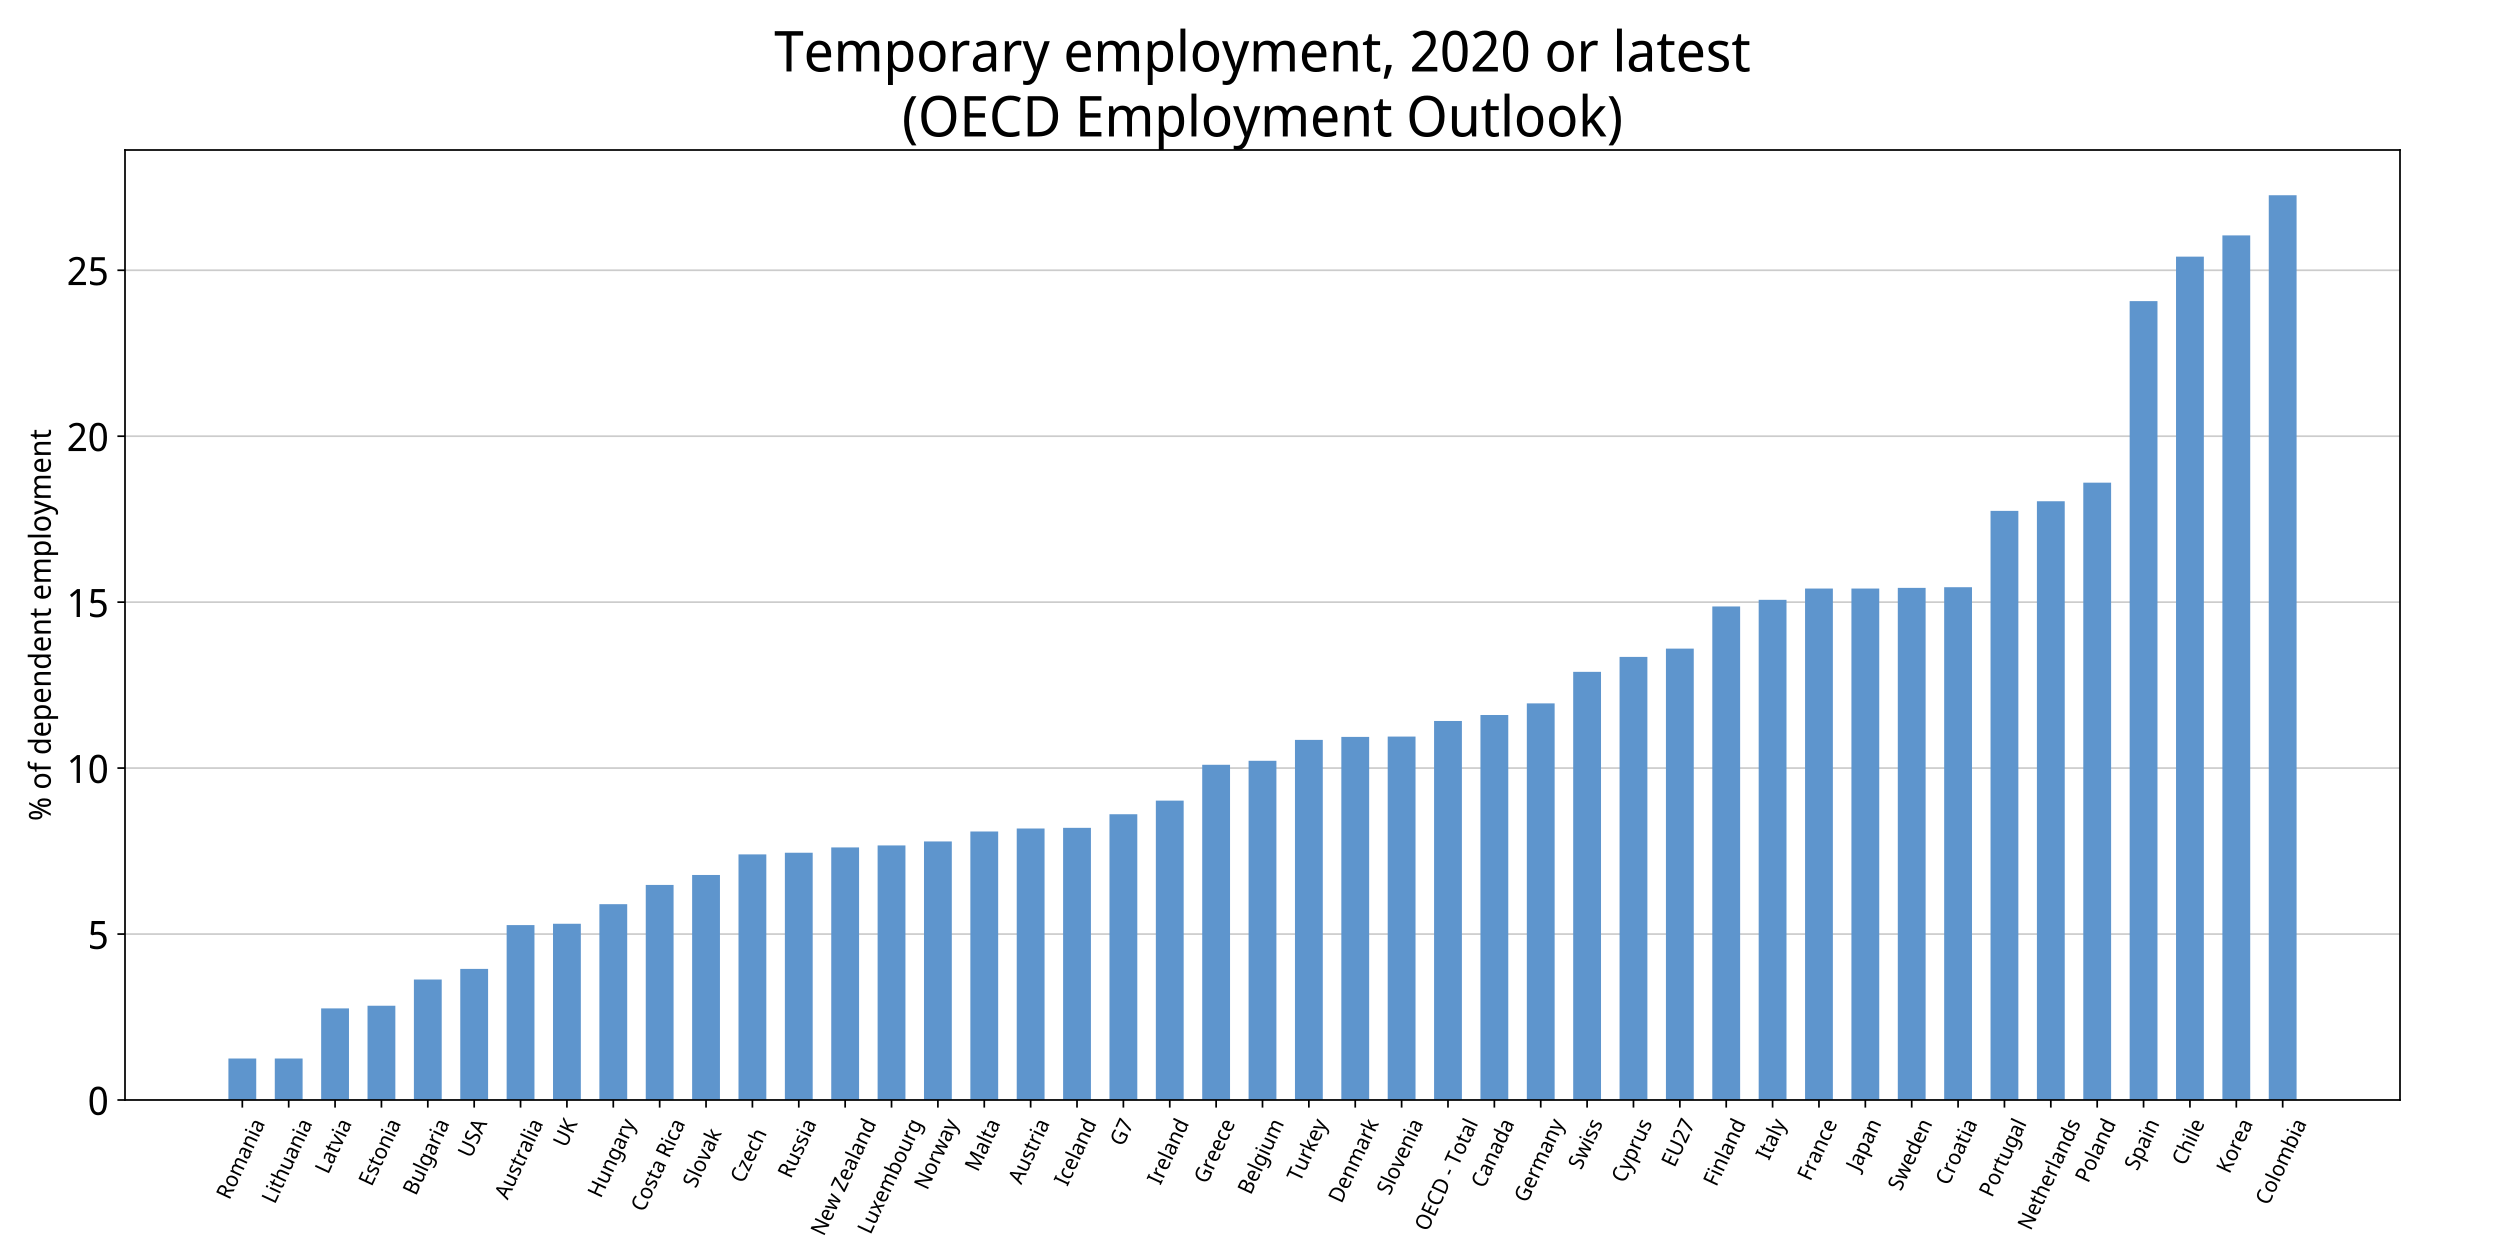 <?xml version="1.0" encoding="utf-8" standalone="no"?>
<!DOCTYPE svg PUBLIC "-//W3C//DTD SVG 1.1//EN"
  "http://www.w3.org/Graphics/SVG/1.1/DTD/svg11.dtd">
<!-- Created with matplotlib (https://matplotlib.org/) -->
<svg height="576pt" version="1.1" viewBox="0 0 1152 576" width="1152pt" xmlns="http://www.w3.org/2000/svg" xmlns:xlink="http://www.w3.org/1999/xlink">
 <defs>
  <style type="text/css">*{stroke-linecap:butt;stroke-linejoin:round;}</style>
 </defs>
 <g id="figure_1">
  <g id="patch_1">
   <path d="M 0 576 
L 1152 576 
L 1152 0 
L 0 0 
z
" style="fill:#ffffff;"/>
  </g>
  <g id="axes_1">
   <g id="patch_2">
    <path d="M 57.6 506.88 
L 1105.92 506.88 
L 1105.92 69.12 
L 57.6 69.12 
z
" style="fill:#ffffff;"/>
   </g>
   <g id="matplotlib.axis_1">
    <g id="xtick_1">
     <g id="line2d_1">
      <defs>
       <path d="M 0 0 
L 0 3.5 
" id="m8783f5f37e" style="stroke:#000000;stroke-width:0.8;"/>
      </defs>
      <g>
       <use style="stroke:#000000;stroke-width:0.8;" x="111.661" xlink:href="#m8783f5f37e" y="506.88"/>
      </g>
     </g>
     <g id="text_1">
      <!-- Romania -->
      <g transform="translate(105.709 553.227)rotate(-65)scale(0.1 -0.1)">
       <defs>
        <path d="M 27.703 71.406 
Q 36.094 71.406 41.547 69.156 
Q 47 66.906 49.641 62.406 
Q 52.297 57.906 52.297 51.094 
Q 52.297 45.406 50.344 41.594 
Q 48.406 37.797 45.344 35.547 
Q 42.297 33.297 38.906 32 
L 57.5 0 
L 47.094 0 
L 30.906 29.5 
L 18 29.5 
L 18 0 
L 9.094 0 
L 9.094 71.406 
z
M 27.203 63.594 
L 18 63.594 
L 18 37.094 
L 27.594 37.094 
Q 33 37.094 36.453 38.641 
Q 39.906 40.203 41.5 43.203 
Q 43.094 46.203 43.094 50.703 
Q 43.094 55.406 41.391 58.203 
Q 39.703 61 36.141 62.297 
Q 32.594 63.594 27.203 63.594 
z
" id="NotoSansDisplay-Regular-82"/>
        <path d="M 52 26.906 
Q 52 20.203 50.344 15.047 
Q 48.703 9.906 45.594 6.297 
Q 42.5 2.703 38.094 0.844 
Q 33.703 -1 28.297 -1 
Q 23.297 -1 19.047 0.844 
Q 14.797 2.703 11.641 6.297 
Q 8.5 9.906 6.797 15.047 
Q 5.094 20.203 5.094 26.906 
Q 5.094 35.797 7.938 41.938 
Q 10.797 48.094 16.094 51.344 
Q 21.406 54.594 28.594 54.594 
Q 35.5 54.594 40.75 51.344 
Q 46 48.094 49 41.938 
Q 52 35.797 52 26.906 
z
M 14.094 26.906 
Q 14.094 20.594 15.594 15.938 
Q 17.094 11.297 20.297 8.797 
Q 23.5 6.297 28.5 6.297 
Q 33.5 6.297 36.703 8.797 
Q 39.906 11.297 41.453 15.938 
Q 43 20.594 43 26.906 
Q 43 33.297 41.453 37.797 
Q 39.906 42.297 36.703 44.75 
Q 33.5 47.203 28.406 47.203 
Q 20.906 47.203 17.5 41.797 
Q 14.094 36.406 14.094 26.906 
z
" id="NotoSansDisplay-Regular-111"/>
        <path d="M 63.594 54.594 
Q 72.203 54.594 76.391 49.938 
Q 80.594 45.297 80.594 34.906 
L 80.594 0 
L 72 0 
L 72 34.5 
Q 72 40.797 69.547 44 
Q 67.094 47.203 61.906 47.203 
Q 54.703 47.203 51.641 42.703 
Q 48.594 38.203 48.594 29.594 
L 48.594 0 
L 39.906 0 
L 39.906 34.5 
Q 39.906 38.703 38.797 41.547 
Q 37.703 44.406 35.5 45.797 
Q 33.297 47.203 29.797 47.203 
Q 24.797 47.203 21.891 44.953 
Q 19 42.703 17.797 38.391 
Q 16.594 34.094 16.594 27.797 
L 16.594 0 
L 7.906 0 
L 7.906 53.594 
L 14.906 53.594 
L 16.203 46.297 
L 16.703 46.297 
Q 18.297 49.094 20.594 50.938 
Q 22.906 52.797 25.703 53.688 
Q 28.5 54.594 31.5 54.594 
Q 37.297 54.594 41.188 52.391 
Q 45.094 50.203 46.906 45.594 
L 47.5 45.594 
Q 50 50.203 54.344 52.391 
Q 58.703 54.594 63.594 54.594 
z
" id="NotoSansDisplay-Regular-109"/>
        <path d="M 27.203 54.5 
Q 36.406 54.5 40.953 50.203 
Q 45.5 45.906 45.5 36.5 
L 45.5 0 
L 39.203 0 
L 37.5 7.594 
L 37.094 7.594 
Q 34.906 4.703 32.656 2.75 
Q 30.406 0.797 27.453 -0.094 
Q 24.5 -1 20.203 -1 
Q 15.703 -1 12.094 0.703 
Q 8.5 2.406 6.391 5.953 
Q 4.297 9.5 4.297 14.906 
Q 4.297 22.906 10.188 27.25 
Q 16.094 31.594 28.406 32 
L 36.906 32.297 
L 36.906 35.5 
Q 36.906 42.203 34.25 44.797 
Q 31.594 47.406 26.703 47.406 
Q 22.797 47.406 19.25 46.156 
Q 15.703 44.906 12.5 43.297 
L 9.797 49.906 
Q 13.203 51.797 17.703 53.141 
Q 22.203 54.5 27.203 54.5 
z
M 29.594 25.906 
Q 20.406 25.5 16.844 22.703 
Q 13.297 19.906 13.297 14.797 
Q 13.297 10.297 15.797 8.188 
Q 18.297 6.094 22.297 6.094 
Q 28.5 6.094 32.703 9.844 
Q 36.906 13.594 36.906 21.406 
L 36.906 26.203 
z
" id="NotoSansDisplay-Regular-97"/>
        <path d="M 32.5 54.594 
Q 41.5 54.594 46.141 49.938 
Q 50.797 45.297 50.797 34.906 
L 50.797 0 
L 42.094 0 
L 42.094 34.297 
Q 42.094 40.797 39.391 44 
Q 36.703 47.203 31.094 47.203 
Q 22.906 47.203 19.75 42.203 
Q 16.594 37.203 16.594 27.797 
L 16.594 0 
L 7.906 0 
L 7.906 53.594 
L 14.906 53.594 
L 16.203 46.297 
L 16.703 46.297 
Q 18.297 49.094 20.797 50.938 
Q 23.297 52.797 26.297 53.688 
Q 29.297 54.594 32.5 54.594 
z
" id="NotoSansDisplay-Regular-110"/>
        <path d="M 16.703 53.594 
L 16.703 0 
L 8 0 
L 8 53.594 
z
M 12.406 73.703 
Q 14.406 73.703 15.906 72.344 
Q 17.406 71 17.406 68.094 
Q 17.406 65.297 15.906 63.891 
Q 14.406 62.5 12.406 62.5 
Q 10.297 62.5 8.797 63.891 
Q 7.297 65.297 7.297 68.094 
Q 7.297 71 8.797 72.344 
Q 10.297 73.703 12.406 73.703 
z
" id="NotoSansDisplay-Regular-105"/>
       </defs>
       <use xlink:href="#NotoSansDisplay-Regular-82"/>
       <use x="58.8" xlink:href="#NotoSansDisplay-Regular-111"/>
       <use x="115.8" xlink:href="#NotoSansDisplay-Regular-109"/>
       <use x="204" xlink:href="#NotoSansDisplay-Regular-97"/>
       <use x="257.1" xlink:href="#NotoSansDisplay-Regular-110"/>
       <use x="315.5" xlink:href="#NotoSansDisplay-Regular-105"/>
       <use x="340.1" xlink:href="#NotoSansDisplay-Regular-97"/>
      </g>
     </g>
    </g>
    <g id="xtick_2">
     <g id="line2d_2">
      <g>
       <use style="stroke:#000000;stroke-width:0.8;" x="133.029" xlink:href="#m8783f5f37e" y="506.88"/>
      </g>
     </g>
     <g id="text_2">
      <!-- Lithuania -->
      <g transform="translate(126.625 555.165)rotate(-65)scale(0.1 -0.1)">
       <defs>
        <path d="M 9.094 0 
L 9.094 71.406 
L 18 71.406 
L 18 8 
L 47.203 8 
L 47.203 0 
z
" id="NotoSansDisplay-Regular-76"/>
        <path d="M 25.203 6.203 
Q 27.094 6.203 29.094 6.547 
Q 31.094 6.906 32.406 7.297 
L 32.406 0.594 
Q 31 -0.094 28.453 -0.547 
Q 25.906 -1 23.594 -1 
Q 19.594 -1 16.188 0.453 
Q 12.797 1.906 10.75 5.5 
Q 8.703 9.094 8.703 15.594 
L 8.703 46.797 
L 1.594 46.797 
L 1.594 51 
L 8.906 54.5 
L 12.203 65.906 
L 17.406 65.906 
L 17.406 53.594 
L 32 53.594 
L 32 46.797 
L 17.406 46.797 
L 17.406 15.797 
Q 17.406 10.906 19.594 8.547 
Q 21.797 6.203 25.203 6.203 
z
" id="NotoSansDisplay-Regular-116"/>
        <path d="M 16.594 53.703 
Q 16.594 51.797 16.438 49.797 
Q 16.297 47.797 16.094 46.203 
L 16.703 46.203 
Q 18.297 49 20.75 50.797 
Q 23.203 52.594 26.141 53.547 
Q 29.094 54.5 32.297 54.5 
Q 38.406 54.5 42.5 52.453 
Q 46.594 50.406 48.688 46.094 
Q 50.797 41.797 50.797 34.906 
L 50.797 0 
L 42.094 0 
L 42.094 34.297 
Q 42.094 40.797 39.391 44 
Q 36.703 47.203 31.094 47.203 
Q 25.594 47.203 22.391 44.953 
Q 19.203 42.703 17.891 38.344 
Q 16.594 34 16.594 27.703 
L 16.594 0 
L 7.906 0 
L 7.906 76 
L 16.594 76 
z
" id="NotoSansDisplay-Regular-104"/>
        <path d="M 50.406 53.594 
L 50.406 0 
L 43.406 0 
L 42.094 7.094 
L 41.703 7.094 
Q 40.094 4.297 37.547 2.5 
Q 35 0.703 32 -0.141 
Q 29 -1 25.703 -1 
Q 19.703 -1 15.594 1.047 
Q 11.5 3.094 9.453 7.391 
Q 7.406 11.703 7.406 18.5 
L 7.406 53.594 
L 16.203 53.594 
L 16.203 19.094 
Q 16.203 12.703 18.891 9.5 
Q 21.594 6.297 27.203 6.297 
Q 32.703 6.297 35.844 8.547 
Q 39 10.797 40.344 15.141 
Q 41.703 19.5 41.703 25.703 
L 41.703 53.594 
z
" id="NotoSansDisplay-Regular-117"/>
       </defs>
       <use xlink:href="#NotoSansDisplay-Regular-76"/>
       <use x="49.6" xlink:href="#NotoSansDisplay-Regular-105"/>
       <use x="74.2" xlink:href="#NotoSansDisplay-Regular-116"/>
       <use x="108.7" xlink:href="#NotoSansDisplay-Regular-104"/>
       <use x="167.1" xlink:href="#NotoSansDisplay-Regular-117"/>
       <use x="225.4" xlink:href="#NotoSansDisplay-Regular-97"/>
       <use x="278.5" xlink:href="#NotoSansDisplay-Regular-110"/>
       <use x="336.9" xlink:href="#NotoSansDisplay-Regular-105"/>
       <use x="361.5" xlink:href="#NotoSansDisplay-Regular-97"/>
      </g>
     </g>
    </g>
    <g id="xtick_3">
     <g id="line2d_3">
      <g>
       <use style="stroke:#000000;stroke-width:0.8;" x="154.398" xlink:href="#m8783f5f37e" y="506.88"/>
      </g>
     </g>
     <g id="text_3">
      <!-- Latvia -->
      <g transform="translate(151.195 541.435)rotate(-65)scale(0.1 -0.1)">
       <defs>
        <path d="M 19.094 0 
L 0 53.594 
L 9.297 53.594 
L 19.906 22 
Q 20.703 19.797 21.5 17.094 
Q 22.297 14.406 22.938 11.953 
Q 23.594 9.5 23.797 7.797 
L 24.203 7.797 
Q 24.5 9.5 25.203 12 
Q 25.906 14.5 26.75 17.203 
Q 27.594 19.906 28.297 22 
L 38.906 53.594 
L 48.203 53.594 
L 29 0 
z
" id="NotoSansDisplay-Regular-118"/>
       </defs>
       <use xlink:href="#NotoSansDisplay-Regular-76"/>
       <use x="49.6" xlink:href="#NotoSansDisplay-Regular-97"/>
       <use x="102.7" xlink:href="#NotoSansDisplay-Regular-116"/>
       <use x="137.2" xlink:href="#NotoSansDisplay-Regular-118"/>
       <use x="185.4" xlink:href="#NotoSansDisplay-Regular-105"/>
       <use x="210" xlink:href="#NotoSansDisplay-Regular-97"/>
      </g>
     </g>
    </g>
    <g id="xtick_4">
     <g id="line2d_4">
      <g>
       <use style="stroke:#000000;stroke-width:0.8;" x="175.766" xlink:href="#m8783f5f37e" y="506.88"/>
      </g>
     </g>
     <g id="text_4">
      <!-- Estonia -->
      <g transform="translate(171.253 547.055)rotate(-65)scale(0.1 -0.1)">
       <defs>
        <path d="M 46.703 0 
L 9.094 0 
L 9.094 71.406 
L 46.703 71.406 
L 46.703 63.5 
L 18 63.5 
L 18 41.203 
L 45 41.203 
L 45 33.406 
L 18 33.406 
L 18 7.906 
L 46.703 7.906 
z
" id="NotoSansDisplay-Regular-69"/>
        <path d="M 41 14.797 
Q 41 9.594 38.547 6.094 
Q 36.094 2.594 31.594 0.797 
Q 27.094 -1 20.797 -1 
Q 15.5 -1 11.641 -0.094 
Q 7.797 0.797 4.906 2.406 
L 4.906 10.406 
Q 8 8.797 12.297 7.438 
Q 16.594 6.094 21 6.094 
Q 27.094 6.094 29.844 8.25 
Q 32.594 10.406 32.594 14 
Q 32.594 16 31.547 17.594 
Q 30.5 19.203 27.844 20.797 
Q 25.203 22.406 20.203 24.406 
Q 15.406 26.406 11.953 28.406 
Q 8.5 30.406 6.641 33.203 
Q 4.797 36 4.797 40.406 
Q 4.797 47.203 10.047 50.891 
Q 15.297 54.594 23.797 54.594 
Q 28.406 54.594 32.406 53.641 
Q 36.406 52.703 40 51 
L 37.094 44 
Q 35 45 32.703 45.75 
Q 30.406 46.5 28.047 46.953 
Q 25.703 47.406 23.297 47.406 
Q 18.406 47.406 15.797 45.656 
Q 13.203 43.906 13.203 40.906 
Q 13.203 38.703 14.391 37.094 
Q 15.594 35.5 18.344 34.047 
Q 21.094 32.594 25.906 30.703 
Q 30.703 28.797 34.094 26.797 
Q 37.5 24.797 39.25 21.938 
Q 41 19.094 41 14.797 
z
" id="NotoSansDisplay-Regular-115"/>
       </defs>
       <use xlink:href="#NotoSansDisplay-Regular-69"/>
       <use x="52.3" xlink:href="#NotoSansDisplay-Regular-115"/>
       <use x="97.5" xlink:href="#NotoSansDisplay-Regular-116"/>
       <use x="132" xlink:href="#NotoSansDisplay-Regular-111"/>
       <use x="189" xlink:href="#NotoSansDisplay-Regular-110"/>
       <use x="247.4" xlink:href="#NotoSansDisplay-Regular-105"/>
       <use x="272" xlink:href="#NotoSansDisplay-Regular-97"/>
      </g>
     </g>
    </g>
    <g id="xtick_5">
     <g id="line2d_5">
      <g>
       <use style="stroke:#000000;stroke-width:0.8;" x="197.134" xlink:href="#m8783f5f37e" y="506.88"/>
      </g>
     </g>
     <g id="text_5">
      <!-- Bulgaria -->
      <g transform="translate(191.632 551.295)rotate(-65)scale(0.1 -0.1)">
       <defs>
        <path d="M 28.406 71.406 
Q 36.797 71.406 42.5 69.703 
Q 48.203 68 51.094 64.094 
Q 54 60.203 54 53.703 
Q 54 49.5 52.547 46.25 
Q 51.094 43 48.297 40.844 
Q 45.5 38.703 41.406 37.906 
L 41.406 37.406 
Q 45.594 36.703 48.938 34.797 
Q 52.297 32.906 54.25 29.406 
Q 56.203 25.906 56.203 20.297 
Q 56.203 13.797 53.344 9.25 
Q 50.5 4.703 45.297 2.344 
Q 40.094 0 32.797 0 
L 9.094 0 
L 9.094 71.406 
z
M 30.094 41 
Q 38.5 41 41.641 43.953 
Q 44.797 46.906 44.797 52.703 
Q 44.797 58.594 40.938 61.141 
Q 37.094 63.703 28.797 63.703 
L 18 63.703 
L 18 41 
z
M 18 33.5 
L 18 7.594 
L 31.203 7.594 
Q 39.906 7.594 43.344 11.297 
Q 46.797 15 46.797 21 
Q 46.797 24.797 45.25 27.594 
Q 43.703 30.406 40.203 31.953 
Q 36.703 33.5 30.594 33.5 
z
" id="NotoSansDisplay-Regular-66"/>
        <path d="M 16.594 0 
L 7.906 0 
L 7.906 76 
L 16.594 76 
z
" id="NotoSansDisplay-Regular-108"/>
        <path d="M 25.703 54.594 
Q 30.703 54.594 34.641 52.594 
Q 38.594 50.594 41.406 46.5 
L 41.906 46.5 
L 43 53.594 
L 50 53.594 
L 50 -0.906 
Q 50 -8.5 47.547 -13.641 
Q 45.094 -18.797 40.047 -21.391 
Q 35 -24 27.203 -24 
Q 21.703 -24 17.203 -23.141 
Q 12.703 -22.297 9 -20.594 
L 9 -12.5 
Q 11.5 -13.797 14.453 -14.75 
Q 17.406 -15.703 20.75 -16.203 
Q 24.094 -16.703 27.703 -16.703 
Q 34.094 -16.703 37.75 -12.641 
Q 41.406 -8.594 41.406 -1.594 
L 41.406 0.5 
Q 41.406 1.703 41.5 3.953 
Q 41.594 6.203 41.703 7.094 
L 41.297 7.094 
Q 38.703 3 34.797 1 
Q 30.906 -1 25.797 -1 
Q 16.094 -1 10.594 6.297 
Q 5.094 13.594 5.094 26.703 
Q 5.094 35.297 7.547 41.547 
Q 10 47.797 14.641 51.188 
Q 19.297 54.594 25.703 54.594 
z
M 27.094 47.203 
Q 23 47.203 20.047 44.797 
Q 17.094 42.406 15.594 37.797 
Q 14.094 33.203 14.094 26.594 
Q 14.094 16.703 17.438 11.453 
Q 20.797 6.203 27.297 6.203 
Q 31 6.203 33.703 7.25 
Q 36.406 8.297 38.094 10.547 
Q 39.797 12.797 40.641 16.297 
Q 41.5 19.797 41.5 24.594 
L 41.5 26.703 
Q 41.5 34 39.953 38.5 
Q 38.406 43 35.25 45.094 
Q 32.094 47.203 27.094 47.203 
z
" id="NotoSansDisplay-Regular-103"/>
        <path d="M 31.797 54.594 
Q 33.203 54.594 34.797 54.438 
Q 36.406 54.297 37.594 54 
L 36.594 45.906 
Q 35.406 46.203 33.953 46.391 
Q 32.5 46.594 31.203 46.594 
Q 28.297 46.594 25.688 45.297 
Q 23.094 44 21.047 41.641 
Q 19 39.297 17.797 36 
Q 16.594 32.703 16.594 28.594 
L 16.594 0 
L 7.906 0 
L 7.906 53.594 
L 15 53.594 
L 16 43.797 
L 16.406 43.797 
Q 18 46.797 20.25 49.25 
Q 22.5 51.703 25.391 53.141 
Q 28.297 54.594 31.797 54.594 
z
" id="NotoSansDisplay-Regular-114"/>
       </defs>
       <use xlink:href="#NotoSansDisplay-Regular-66"/>
       <use x="61.3" xlink:href="#NotoSansDisplay-Regular-117"/>
       <use x="119.6" xlink:href="#NotoSansDisplay-Regular-108"/>
       <use x="144.1" xlink:href="#NotoSansDisplay-Regular-103"/>
       <use x="202" xlink:href="#NotoSansDisplay-Regular-97"/>
       <use x="255.1" xlink:href="#NotoSansDisplay-Regular-114"/>
       <use x="294.2" xlink:href="#NotoSansDisplay-Regular-105"/>
       <use x="318.8" xlink:href="#NotoSansDisplay-Regular-97"/>
      </g>
     </g>
    </g>
    <g id="xtick_6">
     <g id="line2d_6">
      <g>
       <use style="stroke:#000000;stroke-width:0.8;" x="218.502" xlink:href="#m8783f5f37e" y="506.88"/>
      </g>
     </g>
     <g id="text_6">
      <!-- USA -->
      <g transform="translate(217.033 533.997)rotate(-65)scale(0.1 -0.1)">
       <defs>
        <path d="M 60.406 25.203 
Q 60.406 17.797 57.547 11.844 
Q 54.703 5.906 48.844 2.453 
Q 43 -1 34.094 -1 
Q 21.5 -1 14.953 6.25 
Q 8.406 13.5 8.406 25.406 
L 8.406 71.406 
L 17.297 71.406 
L 17.297 25.094 
Q 17.297 16.406 21.594 11.594 
Q 25.906 6.797 34.594 6.797 
Q 40.594 6.797 44.297 9.141 
Q 48 11.5 49.75 15.641 
Q 51.5 19.797 51.5 25.203 
L 51.5 71.406 
L 60.406 71.406 
z
" id="NotoSansDisplay-Regular-85"/>
        <path d="M 47.297 19.094 
Q 47.297 12.703 44.344 8.25 
Q 41.406 3.797 36.047 1.391 
Q 30.703 -1 23.297 -1 
Q 19.594 -1 16.141 -0.594 
Q 12.703 -0.203 9.844 0.547 
Q 7 1.297 4.797 2.406 
L 4.797 11 
Q 8.297 9.406 13.344 8.094 
Q 18.406 6.797 23.703 6.797 
Q 28.594 6.797 31.844 8.188 
Q 35.094 9.594 36.75 12.188 
Q 38.406 14.797 38.406 18.297 
Q 38.406 21.797 36.953 24.188 
Q 35.5 26.594 32.094 28.641 
Q 28.703 30.703 22.797 33 
Q 17.297 35.203 13.438 38 
Q 9.594 40.797 7.594 44.75 
Q 5.594 48.703 5.594 54.203 
Q 5.594 59.906 8.344 63.953 
Q 11.094 68 15.938 70.203 
Q 20.797 72.406 27.203 72.406 
Q 32.703 72.406 37.297 71.297 
Q 41.906 70.203 45.797 68.406 
L 43 60.703 
Q 39.406 62.297 35.344 63.391 
Q 31.297 64.5 27 64.5 
Q 22.906 64.5 20.156 63.203 
Q 17.406 61.906 16 59.547 
Q 14.594 57.203 14.594 54.094 
Q 14.594 50.5 16 48.094 
Q 17.406 45.703 20.594 43.797 
Q 23.797 41.906 29.094 39.703 
Q 35 37.406 39.047 34.75 
Q 43.094 32.094 45.188 28.391 
Q 47.297 24.703 47.297 19.094 
z
" id="NotoSansDisplay-Regular-83"/>
        <path d="M 51.094 0 
L 43.297 22.094 
L 16.797 22.094 
L 9.094 0 
L 0 0 
L 26 71.703 
L 34.406 71.703 
L 60.297 0 
z
M 33.297 51.703 
Q 33.094 52.5 32.438 54.594 
Q 31.797 56.703 31.141 58.953 
Q 30.5 61.203 30.094 62.406 
Q 29.406 59.297 28.547 56.344 
Q 27.703 53.406 27.094 51.703 
L 19.703 30.094 
L 40.703 30.094 
z
" id="NotoSansDisplay-Regular-65"/>
       </defs>
       <use xlink:href="#NotoSansDisplay-Regular-85"/>
       <use x="68.9" xlink:href="#NotoSansDisplay-Regular-83"/>
       <use x="120.6" xlink:href="#NotoSansDisplay-Regular-65"/>
      </g>
     </g>
    </g>
    <g id="xtick_7">
     <g id="line2d_7">
      <g>
       <use style="stroke:#000000;stroke-width:0.8;" x="239.87" xlink:href="#m8783f5f37e" y="506.88"/>
      </g>
     </g>
     <g id="text_7">
      <!-- Australia -->
      <g transform="translate(233.927 553.19)rotate(-65)scale(0.1 -0.1)">
       <use xlink:href="#NotoSansDisplay-Regular-65"/>
       <use x="60.4" xlink:href="#NotoSansDisplay-Regular-117"/>
       <use x="118.7" xlink:href="#NotoSansDisplay-Regular-115"/>
       <use x="163.9" xlink:href="#NotoSansDisplay-Regular-116"/>
       <use x="198.4" xlink:href="#NotoSansDisplay-Regular-114"/>
       <use x="237.5" xlink:href="#NotoSansDisplay-Regular-97"/>
       <use x="290.6" xlink:href="#NotoSansDisplay-Regular-108"/>
       <use x="315.1" xlink:href="#NotoSansDisplay-Regular-105"/>
       <use x="339.7" xlink:href="#NotoSansDisplay-Regular-97"/>
      </g>
     </g>
    </g>
    <g id="xtick_8">
     <g id="line2d_8">
      <g>
       <use style="stroke:#000000;stroke-width:0.8;" x="261.238" xlink:href="#m8783f5f37e" y="506.88"/>
      </g>
     </g>
     <g id="text_8">
      <!-- UK -->
      <g transform="translate(260.902 529.139)rotate(-65)scale(0.1 -0.1)">
       <defs>
        <path d="M 58.5 0 
L 48.094 0 
L 24.797 34.094 
L 18 27.703 
L 18 0 
L 9.094 0 
L 9.094 71.406 
L 18 71.406 
L 18 36.203 
Q 20.703 39.594 23.5 43 
Q 26.297 46.406 29.094 49.797 
L 47.203 71.406 
L 57.594 71.406 
L 31.203 40.297 
z
" id="NotoSansDisplay-Regular-75"/>
       </defs>
       <use xlink:href="#NotoSansDisplay-Regular-85"/>
       <use x="68.9" xlink:href="#NotoSansDisplay-Regular-75"/>
      </g>
     </g>
    </g>
    <g id="xtick_9">
     <g id="line2d_9">
      <g>
       <use style="stroke:#000000;stroke-width:0.8;" x="282.606" xlink:href="#m8783f5f37e" y="506.88"/>
      </g>
     </g>
     <g id="text_9">
      <!-- Hungary -->
      <g transform="translate(276.825 552.495)rotate(-65)scale(0.1 -0.1)">
       <defs>
        <path d="M 60.703 0 
L 51.797 0 
L 51.797 33.297 
L 18 33.297 
L 18 0 
L 9.094 0 
L 9.094 71.406 
L 18 71.406 
L 18 41.203 
L 51.797 41.203 
L 51.797 71.406 
L 60.703 71.406 
z
" id="NotoSansDisplay-Regular-72"/>
        <path d="M 0.094 53.594 
L 9.5 53.594 
L 20.203 23.094 
Q 21.203 20.406 22 17.906 
Q 22.797 15.406 23.391 13.047 
Q 24 10.703 24.297 8.5 
L 24.594 8.5 
Q 25.203 11 26.344 15.047 
Q 27.5 19.094 28.797 23.203 
L 38.906 53.594 
L 48.406 53.594 
L 26.703 -7.406 
Q 24.906 -12.406 22.453 -16.156 
Q 20 -19.906 16.5 -21.953 
Q 13 -24 8.094 -24 
Q 5.906 -24 4.156 -23.75 
Q 2.406 -23.5 1.203 -23.203 
L 1.203 -16.203 
Q 2.203 -16.406 3.703 -16.594 
Q 5.203 -16.797 6.797 -16.797 
Q 9.703 -16.797 11.797 -15.641 
Q 13.906 -14.5 15.406 -12.344 
Q 16.906 -10.203 17.906 -7.297 
L 20.406 -0.203 
z
" id="NotoSansDisplay-Regular-121"/>
       </defs>
       <use xlink:href="#NotoSansDisplay-Regular-72"/>
       <use x="69.9" xlink:href="#NotoSansDisplay-Regular-117"/>
       <use x="128.2" xlink:href="#NotoSansDisplay-Regular-110"/>
       <use x="186.6" xlink:href="#NotoSansDisplay-Regular-103"/>
       <use x="244.5" xlink:href="#NotoSansDisplay-Regular-97"/>
       <use x="297.6" xlink:href="#NotoSansDisplay-Regular-114"/>
       <use x="336.7" xlink:href="#NotoSansDisplay-Regular-121"/>
      </g>
     </g>
    </g>
    <g id="xtick_10">
     <g id="line2d_10">
      <g>
       <use style="stroke:#000000;stroke-width:0.8;" x="303.974" xlink:href="#m8783f5f37e" y="506.88"/>
      </g>
     </g>
     <g id="text_10">
      <!-- Costa Rica -->
      <g transform="translate(296.706 558.874)rotate(-65)scale(0.1 -0.1)">
       <defs>
        <path d="M 37.797 64.5 
Q 32.5 64.5 28.297 62.547 
Q 24.094 60.594 21.141 56.844 
Q 18.203 53.094 16.641 47.75 
Q 15.094 42.406 15.094 35.703 
Q 15.094 26.906 17.594 20.406 
Q 20.094 13.906 25.141 10.406 
Q 30.203 6.906 37.703 6.906 
Q 42.094 6.906 46.047 7.703 
Q 50 8.5 53.906 9.703 
L 53.906 1.906 
Q 50.094 0.406 46.094 -0.297 
Q 42.094 -1 36.5 -1 
Q 26.203 -1 19.344 3.5 
Q 12.5 8 9.094 16.297 
Q 5.703 24.594 5.703 35.797 
Q 5.703 43.906 7.797 50.594 
Q 9.906 57.297 14 62.188 
Q 18.094 67.094 24.094 69.75 
Q 30.094 72.406 37.906 72.406 
Q 43 72.406 47.797 71.297 
Q 52.594 70.203 56.5 68.203 
L 53 60.594 
Q 49.906 62.094 46.047 63.297 
Q 42.203 64.5 37.797 64.5 
z
" id="NotoSansDisplay-Regular-67"/>
        <path id="NotoSansDisplay-Regular-32"/>
        <path d="M 28.203 -1 
Q 21.406 -1 16.203 1.891 
Q 11 4.797 8.047 10.891 
Q 5.094 17 5.094 26.5 
Q 5.094 36.406 8.188 42.594 
Q 11.297 48.797 16.641 51.688 
Q 22 54.594 28.797 54.594 
Q 32.703 54.594 36.344 53.75 
Q 40 52.906 42.297 51.703 
L 39.594 44.406 
Q 37.297 45.297 34.25 46.094 
Q 31.203 46.906 28.594 46.906 
Q 23.703 46.906 20.5 44.594 
Q 17.297 42.297 15.688 37.797 
Q 14.094 33.297 14.094 26.594 
Q 14.094 20.203 15.688 15.703 
Q 17.297 11.203 20.438 8.891 
Q 23.594 6.594 28.203 6.594 
Q 32.297 6.594 35.5 7.5 
Q 38.703 8.406 41.406 9.703 
L 41.406 1.906 
Q 38.797 0.5 35.688 -0.25 
Q 32.594 -1 28.203 -1 
z
" id="NotoSansDisplay-Regular-99"/>
       </defs>
       <use xlink:href="#NotoSansDisplay-Regular-67"/>
       <use x="59.4" xlink:href="#NotoSansDisplay-Regular-111"/>
       <use x="116.4" xlink:href="#NotoSansDisplay-Regular-115"/>
       <use x="161.6" xlink:href="#NotoSansDisplay-Regular-116"/>
       <use x="196.1" xlink:href="#NotoSansDisplay-Regular-97"/>
       <use x="249.2" xlink:href="#NotoSansDisplay-Regular-32"/>
       <use x="273.6" xlink:href="#NotoSansDisplay-Regular-82"/>
       <use x="332.4" xlink:href="#NotoSansDisplay-Regular-105"/>
       <use x="357" xlink:href="#NotoSansDisplay-Regular-99"/>
       <use x="402.4" xlink:href="#NotoSansDisplay-Regular-97"/>
      </g>
     </g>
    </g>
    <g id="xtick_11">
     <g id="line2d_11">
      <g>
       <use style="stroke:#000000;stroke-width:0.8;" x="325.343" xlink:href="#m8783f5f37e" y="506.88"/>
      </g>
     </g>
     <g id="text_11">
      <!-- Slovak   -->
      <g transform="translate(320.639 547.872)rotate(-65)scale(0.1 -0.1)">
       <defs>
        <path d="M 16.5 36.297 
Q 16.5 34.703 16.344 32.094 
Q 16.203 29.5 16.094 27.594 
L 16.5 27.594 
Q 17.094 28.406 18.188 29.906 
Q 19.297 31.406 20.5 32.953 
Q 21.703 34.5 22.594 35.5 
L 38.5 53.594 
L 48.594 53.594 
L 28.203 30.703 
L 50 0 
L 39.594 0 
L 22.297 25 
L 16.5 19.703 
L 16.5 0 
L 7.906 0 
L 7.906 76 
L 16.5 76 
z
" id="NotoSansDisplay-Regular-107"/>
       </defs>
       <use xlink:href="#NotoSansDisplay-Regular-83"/>
       <use x="51.7" xlink:href="#NotoSansDisplay-Regular-108"/>
       <use x="76.2" xlink:href="#NotoSansDisplay-Regular-111"/>
       <use x="133.2" xlink:href="#NotoSansDisplay-Regular-118"/>
       <use x="181.4" xlink:href="#NotoSansDisplay-Regular-97"/>
       <use x="234.5" xlink:href="#NotoSansDisplay-Regular-107"/>
       <use x="285.3" xlink:href="#NotoSansDisplay-Regular-32"/>
       <use x="309.7" xlink:href="#NotoSansDisplay-Regular-32"/>
      </g>
     </g>
    </g>
    <g id="xtick_12">
     <g id="line2d_12">
      <g>
       <use style="stroke:#000000;stroke-width:0.8;" x="346.711" xlink:href="#m8783f5f37e" y="506.88"/>
      </g>
     </g>
     <g id="text_12">
      <!-- Czech   -->
      <g transform="translate(342.526 545.645)rotate(-65)scale(0.1 -0.1)">
       <defs>
        <path d="M 40.703 0 
L 3.594 0 
L 3.594 5.797 
L 30.406 46.797 
L 5.203 46.797 
L 5.203 53.594 
L 40.094 53.594 
L 40.094 47 
L 13.594 6.797 
L 40.703 6.797 
z
" id="NotoSansDisplay-Regular-122"/>
        <path d="M 27.5 54.594 
Q 34 54.594 38.703 51.594 
Q 43.406 48.594 45.953 43.141 
Q 48.5 37.703 48.5 30.406 
L 48.5 25.094 
L 14.094 25.094 
Q 14.297 16 18.391 11.25 
Q 22.5 6.5 29.906 6.5 
Q 34.703 6.5 38.453 7.453 
Q 42.203 8.406 46.203 10.203 
L 46.203 2.5 
Q 42.297 0.703 38.547 -0.141 
Q 34.797 -1 29.5 -1 
Q 22.297 -1 16.797 2.094 
Q 11.297 5.203 8.188 11.344 
Q 5.094 17.5 5.094 26.406 
Q 5.094 35.203 7.891 41.5 
Q 10.703 47.797 15.75 51.188 
Q 20.797 54.594 27.5 54.594 
z
M 27.5 47.406 
Q 21.703 47.406 18.297 43.344 
Q 14.906 39.297 14.297 32.094 
L 39.5 32.094 
Q 39.5 36.703 38.203 40.094 
Q 36.906 43.5 34.25 45.453 
Q 31.594 47.406 27.5 47.406 
z
" id="NotoSansDisplay-Regular-101"/>
       </defs>
       <use xlink:href="#NotoSansDisplay-Regular-67"/>
       <use x="59.4" xlink:href="#NotoSansDisplay-Regular-122"/>
       <use x="103.7" xlink:href="#NotoSansDisplay-Regular-101"/>
       <use x="156.9" xlink:href="#NotoSansDisplay-Regular-99"/>
       <use x="202.3" xlink:href="#NotoSansDisplay-Regular-104"/>
       <use x="260.7" xlink:href="#NotoSansDisplay-Regular-32"/>
       <use x="285.1" xlink:href="#NotoSansDisplay-Regular-32"/>
      </g>
     </g>
    </g>
    <g id="xtick_13">
     <g id="line2d_13">
      <g>
       <use style="stroke:#000000;stroke-width:0.8;" x="368.079" xlink:href="#m8783f5f37e" y="506.88"/>
      </g>
     </g>
     <g id="text_13">
      <!-- Russia -->
      <g transform="translate(364.409 543.439)rotate(-65)scale(0.1 -0.1)">
       <use xlink:href="#NotoSansDisplay-Regular-82"/>
       <use x="58.8" xlink:href="#NotoSansDisplay-Regular-117"/>
       <use x="117.1" xlink:href="#NotoSansDisplay-Regular-115"/>
       <use x="162.3" xlink:href="#NotoSansDisplay-Regular-115"/>
       <use x="207.5" xlink:href="#NotoSansDisplay-Regular-105"/>
       <use x="232.1" xlink:href="#NotoSansDisplay-Regular-97"/>
      </g>
     </g>
    </g>
    <g id="xtick_14">
     <g id="line2d_14">
      <g>
       <use style="stroke:#000000;stroke-width:0.8;" x="389.447" xlink:href="#m8783f5f37e" y="506.88"/>
      </g>
     </g>
     <g id="text_14">
      <!-- New Zealand -->
      <g transform="translate(379.591 569.969)rotate(-65)scale(0.1 -0.1)">
       <defs>
        <path d="M 62.797 0 
L 52.297 0 
L 16.906 59.297 
L 16.5 59.297 
Q 16.594 57.5 16.75 55.297 
Q 16.906 53.094 17 50.547 
Q 17.094 48 17.188 45.297 
Q 17.297 42.594 17.297 39.906 
L 17.297 0 
L 9.094 0 
L 9.094 71.406 
L 19.5 71.406 
L 54.797 12.297 
L 55.203 12.297 
Q 55.094 13.5 55 15.641 
Q 54.906 17.797 54.797 20.438 
Q 54.703 23.094 54.594 25.891 
Q 54.5 28.703 54.5 31.094 
L 54.5 71.406 
L 62.797 71.406 
z
" id="NotoSansDisplay-Regular-78"/>
        <path d="M 40.906 30.297 
Q 39.797 34.406 38.75 38.344 
Q 37.703 42.297 37.297 44.5 
L 36.906 44.5 
Q 36.5 42.297 35.547 38.344 
Q 34.594 34.406 33.406 30.203 
L 24.703 0.094 
L 14.906 0.094 
L 1 53.703 
L 10 53.703 
L 16.906 25.094 
Q 17.594 22.203 18.25 19.25 
Q 18.906 16.297 19.406 13.641 
Q 19.906 11 20.094 9.094 
L 20.5 9.094 
Q 20.797 10.797 21.344 13.297 
Q 21.906 15.797 22.547 18.547 
Q 23.203 21.297 23.797 23.5 
L 32.5 53.703 
L 42.094 53.703 
L 50.5 23.5 
Q 51.203 21.203 51.844 18.594 
Q 52.5 16 53.047 13.547 
Q 53.594 11.094 53.797 9.203 
L 54.094 9.203 
Q 54.406 11.703 55.406 16.094 
Q 56.406 20.5 57.5 25.094 
L 64.5 53.703 
L 73.297 53.703 
L 59.297 0.094 
L 49.203 0.094 
z
" id="NotoSansDisplay-Regular-119"/>
        <path d="M 50.297 0 
L 3.5 0 
L 3.5 6.797 
L 38.594 63.406 
L 4.594 63.406 
L 4.594 71.406 
L 49.406 71.406 
L 49.406 64.594 
L 14.297 8 
L 50.297 8 
z
" id="NotoSansDisplay-Regular-90"/>
        <path d="M 25.703 -1 
Q 16.406 -1 10.75 5.953 
Q 5.094 12.906 5.094 26.703 
Q 5.094 40.5 10.797 47.547 
Q 16.5 54.594 25.797 54.594 
Q 29.703 54.594 32.594 53.547 
Q 35.5 52.5 37.641 50.703 
Q 39.797 48.906 41.297 46.703 
L 41.906 46.703 
Q 41.797 48 41.547 50.547 
Q 41.297 53.094 41.297 54.594 
L 41.297 76 
L 50 76 
L 50 0 
L 43 0 
L 41.703 7.203 
L 41.297 7.203 
Q 39.797 4.906 37.641 3.047 
Q 35.5 1.203 32.547 0.094 
Q 29.594 -1 25.703 -1 
z
M 27.297 6.297 
Q 35.094 6.297 38.25 10.938 
Q 41.406 15.594 41.406 25 
L 41.406 26.594 
Q 41.406 36.594 38.406 41.938 
Q 35.406 47.297 27.203 47.297 
Q 20.594 47.297 17.344 41.641 
Q 14.094 36 14.094 26.5 
Q 14.094 16.906 17.344 11.594 
Q 20.594 6.297 27.297 6.297 
z
" id="NotoSansDisplay-Regular-100"/>
       </defs>
       <use xlink:href="#NotoSansDisplay-Regular-78"/>
       <use x="71.9" xlink:href="#NotoSansDisplay-Regular-101"/>
       <use x="125.1" xlink:href="#NotoSansDisplay-Regular-119"/>
       <use x="199.4" xlink:href="#NotoSansDisplay-Regular-32"/>
       <use x="223.8" xlink:href="#NotoSansDisplay-Regular-90"/>
       <use x="277.7" xlink:href="#NotoSansDisplay-Regular-101"/>
       <use x="330.9" xlink:href="#NotoSansDisplay-Regular-97"/>
       <use x="384" xlink:href="#NotoSansDisplay-Regular-108"/>
       <use x="408.5" xlink:href="#NotoSansDisplay-Regular-97"/>
       <use x="461.6" xlink:href="#NotoSansDisplay-Regular-110"/>
       <use x="520" xlink:href="#NotoSansDisplay-Regular-100"/>
      </g>
     </g>
    </g>
    <g id="xtick_15">
     <g id="line2d_15">
      <g>
       <use style="stroke:#000000;stroke-width:0.8;" x="410.815" xlink:href="#m8783f5f37e" y="506.88"/>
      </g>
     </g>
     <g id="text_15">
      <!-- Luxembourg -->
      <g transform="translate(401.135 569.215)rotate(-65)scale(0.1 -0.1)">
       <defs>
        <path d="M 19.797 27.406 
L 2.406 53.594 
L 12.297 53.594 
L 25.094 33.406 
L 37.703 53.594 
L 47.594 53.594 
L 30.203 27.406 
L 48.5 0 
L 38.594 0 
L 25.094 21.406 
L 11.406 0 
L 1.594 0 
z
" id="NotoSansDisplay-Regular-120"/>
        <path d="M 16.594 57.5 
Q 16.594 54.094 16.438 51.141 
Q 16.297 48.203 16.094 46.5 
L 16.594 46.5 
Q 18.703 49.906 22.5 52.203 
Q 26.297 54.5 32.094 54.5 
Q 41.5 54.5 47.141 47.547 
Q 52.797 40.594 52.797 26.797 
Q 52.797 17.594 50.188 11.391 
Q 47.594 5.203 42.938 2.094 
Q 38.297 -1 32.094 -1 
Q 26.203 -1 22.453 1.297 
Q 18.703 3.594 16.594 6.797 
L 15.906 6.797 
L 14.203 0 
L 7.906 0 
L 7.906 76 
L 16.594 76 
z
M 30.5 47.203 
Q 25.297 47.203 22.25 45.047 
Q 19.203 42.906 17.891 38.453 
Q 16.594 34 16.594 27.094 
L 16.594 26.703 
Q 16.594 16.797 19.547 11.547 
Q 22.5 6.297 30.703 6.297 
Q 37.203 6.297 40.5 11.594 
Q 43.797 16.906 43.797 26.906 
Q 43.797 37 40.5 42.094 
Q 37.203 47.203 30.5 47.203 
z
" id="NotoSansDisplay-Regular-98"/>
       </defs>
       <use xlink:href="#NotoSansDisplay-Regular-76"/>
       <use x="49.6" xlink:href="#NotoSansDisplay-Regular-117"/>
       <use x="107.9" xlink:href="#NotoSansDisplay-Regular-120"/>
       <use x="158" xlink:href="#NotoSansDisplay-Regular-101"/>
       <use x="211.2" xlink:href="#NotoSansDisplay-Regular-109"/>
       <use x="299.4" xlink:href="#NotoSansDisplay-Regular-98"/>
       <use x="357.3" xlink:href="#NotoSansDisplay-Regular-111"/>
       <use x="414.3" xlink:href="#NotoSansDisplay-Regular-117"/>
       <use x="472.6" xlink:href="#NotoSansDisplay-Regular-114"/>
       <use x="511.7" xlink:href="#NotoSansDisplay-Regular-103"/>
      </g>
     </g>
    </g>
    <g id="xtick_16">
     <g id="line2d_16">
      <g>
       <use style="stroke:#000000;stroke-width:0.8;" x="432.183" xlink:href="#m8783f5f37e" y="506.88"/>
      </g>
     </g>
     <g id="text_16">
      <!-- Norway -->
      <g transform="translate(427.275 548.75)rotate(-65)scale(0.1 -0.1)">
       <use xlink:href="#NotoSansDisplay-Regular-78"/>
       <use x="71.9" xlink:href="#NotoSansDisplay-Regular-111"/>
       <use x="128.9" xlink:href="#NotoSansDisplay-Regular-114"/>
       <use x="168" xlink:href="#NotoSansDisplay-Regular-119"/>
       <use x="242.3" xlink:href="#NotoSansDisplay-Regular-97"/>
       <use x="295.4" xlink:href="#NotoSansDisplay-Regular-121"/>
      </g>
     </g>
    </g>
    <g id="xtick_17">
     <g id="line2d_17">
      <g>
       <use style="stroke:#000000;stroke-width:0.8;" x="453.551" xlink:href="#m8783f5f37e" y="506.88"/>
      </g>
     </g>
     <g id="text_17">
      <!-- Malta -->
      <g transform="translate(450.608 540.32)rotate(-65)scale(0.1 -0.1)">
       <defs>
        <path d="M 38.594 0 
L 17 62.594 
L 16.594 62.594 
Q 16.797 60.594 16.938 57.5 
Q 17.094 54.406 17.188 50.75 
Q 17.297 47.094 17.297 43.297 
L 17.297 0 
L 9.094 0 
L 9.094 71.406 
L 22.094 71.406 
L 42.406 12.906 
L 42.797 12.906 
L 63.5 71.406 
L 76.5 71.406 
L 76.5 0 
L 67.703 0 
L 67.703 43.906 
Q 67.703 47.406 67.797 50.844 
Q 67.906 54.297 68.094 57.344 
Q 68.297 60.406 68.406 62.5 
L 68 62.5 
L 46 0 
z
" id="NotoSansDisplay-Regular-77"/>
       </defs>
       <use xlink:href="#NotoSansDisplay-Regular-77"/>
       <use x="85.6" xlink:href="#NotoSansDisplay-Regular-97"/>
       <use x="138.7" xlink:href="#NotoSansDisplay-Regular-108"/>
       <use x="163.2" xlink:href="#NotoSansDisplay-Regular-116"/>
       <use x="197.7" xlink:href="#NotoSansDisplay-Regular-97"/>
      </g>
     </g>
    </g>
    <g id="xtick_18">
     <g id="line2d_18">
      <g>
       <use style="stroke:#000000;stroke-width:0.8;" x="474.919" xlink:href="#m8783f5f37e" y="506.88"/>
      </g>
     </g>
     <g id="text_18">
      <!-- Austria -->
      <g transform="translate(470.616 546.158)rotate(-65)scale(0.1 -0.1)">
       <use xlink:href="#NotoSansDisplay-Regular-65"/>
       <use x="60.4" xlink:href="#NotoSansDisplay-Regular-117"/>
       <use x="118.7" xlink:href="#NotoSansDisplay-Regular-115"/>
       <use x="163.9" xlink:href="#NotoSansDisplay-Regular-116"/>
       <use x="198.4" xlink:href="#NotoSansDisplay-Regular-114"/>
       <use x="237.5" xlink:href="#NotoSansDisplay-Regular-105"/>
       <use x="262.1" xlink:href="#NotoSansDisplay-Regular-97"/>
      </g>
     </g>
    </g>
    <g id="xtick_19">
     <g id="line2d_19">
      <g>
       <use style="stroke:#000000;stroke-width:0.8;" x="496.288" xlink:href="#m8783f5f37e" y="506.88"/>
      </g>
     </g>
     <g id="text_19">
      <!-- Iceland -->
      <g transform="translate(491.782 547.021)rotate(-65)scale(0.1 -0.1)">
       <defs>
        <path d="M 28.406 0 
L 3.703 0 
L 3.703 5.203 
L 11.594 7.094 
L 11.594 64.203 
L 3.703 66.203 
L 3.703 71.406 
L 28.406 71.406 
L 28.406 66.203 
L 20.5 64.203 
L 20.5 7.094 
L 28.406 5.203 
z
" id="NotoSansDisplay-Regular-73"/>
       </defs>
       <use xlink:href="#NotoSansDisplay-Regular-73"/>
       <use x="32.2" xlink:href="#NotoSansDisplay-Regular-99"/>
       <use x="77.6" xlink:href="#NotoSansDisplay-Regular-101"/>
       <use x="130.8" xlink:href="#NotoSansDisplay-Regular-108"/>
       <use x="155.3" xlink:href="#NotoSansDisplay-Regular-97"/>
       <use x="208.4" xlink:href="#NotoSansDisplay-Regular-110"/>
       <use x="266.8" xlink:href="#NotoSansDisplay-Regular-100"/>
      </g>
     </g>
    </g>
    <g id="xtick_20">
     <g id="line2d_20">
      <g>
       <use style="stroke:#000000;stroke-width:0.8;" x="517.656" xlink:href="#m8783f5f37e" y="506.88"/>
      </g>
     </g>
     <g id="text_20">
      <!-- G7 -->
      <g transform="translate(517.432 528.659)rotate(-65)scale(0.1 -0.1)">
       <defs>
        <path d="M 37.906 37.703 
L 61.406 37.703 
L 61.406 2.703 
Q 56 0.797 50.453 -0.094 
Q 44.906 -1 37.797 -1 
Q 27.406 -1 20.25 3.453 
Q 13.094 7.906 9.391 16.156 
Q 5.703 24.406 5.703 35.703 
Q 5.703 46.906 9.797 55.094 
Q 13.906 63.297 21.703 67.844 
Q 29.5 72.406 40.5 72.406 
Q 46.094 72.406 51.141 71.297 
Q 56.203 70.203 60.5 68.203 
L 57.203 60.406 
Q 53.703 62.094 49.25 63.297 
Q 44.797 64.5 40.094 64.5 
Q 32.203 64.5 26.594 61 
Q 21 57.5 18 51.047 
Q 15 44.594 15 35.703 
Q 15 27.203 17.5 20.641 
Q 20 14.094 25.453 10.438 
Q 30.906 6.797 39.703 6.797 
Q 42.594 6.797 44.844 7.047 
Q 47.094 7.297 49 7.688 
Q 50.906 8.094 52.5 8.5 
L 52.5 29.703 
L 37.906 29.703 
z
" id="NotoSansDisplay-Regular-71"/>
        <path d="M 12.594 0 
L 40 63.406 
L 4 63.406 
L 4 71.406 
L 49.297 71.406 
L 49.297 64.594 
L 22.203 0 
z
" id="NotoSansDisplay-Regular-55"/>
       </defs>
       <use xlink:href="#NotoSansDisplay-Regular-71"/>
       <use x="68.4" xlink:href="#NotoSansDisplay-Regular-55"/>
      </g>
     </g>
    </g>
    <g id="xtick_21">
     <g id="line2d_21">
      <g>
       <use style="stroke:#000000;stroke-width:0.8;" x="539.024" xlink:href="#m8783f5f37e" y="506.88"/>
      </g>
     </g>
     <g id="text_21">
      <!-- Ireland -->
      <g transform="translate(534.652 546.449)rotate(-65)scale(0.1 -0.1)">
       <use xlink:href="#NotoSansDisplay-Regular-73"/>
       <use x="32.2" xlink:href="#NotoSansDisplay-Regular-114"/>
       <use x="71.3" xlink:href="#NotoSansDisplay-Regular-101"/>
       <use x="124.5" xlink:href="#NotoSansDisplay-Regular-108"/>
       <use x="149" xlink:href="#NotoSansDisplay-Regular-97"/>
       <use x="202.1" xlink:href="#NotoSansDisplay-Regular-110"/>
       <use x="260.5" xlink:href="#NotoSansDisplay-Regular-100"/>
      </g>
     </g>
    </g>
    <g id="xtick_22">
     <g id="line2d_22">
      <g>
       <use style="stroke:#000000;stroke-width:0.8;" x="560.392" xlink:href="#m8783f5f37e" y="506.88"/>
      </g>
     </g>
     <g id="text_22">
      <!-- Greece -->
      <g transform="translate(556.145 545.915)rotate(-65)scale(0.1 -0.1)">
       <use xlink:href="#NotoSansDisplay-Regular-71"/>
       <use x="68.4" xlink:href="#NotoSansDisplay-Regular-114"/>
       <use x="107.5" xlink:href="#NotoSansDisplay-Regular-101"/>
       <use x="160.7" xlink:href="#NotoSansDisplay-Regular-101"/>
       <use x="213.9" xlink:href="#NotoSansDisplay-Regular-99"/>
       <use x="259.3" xlink:href="#NotoSansDisplay-Regular-101"/>
      </g>
     </g>
    </g>
    <g id="xtick_23">
     <g id="line2d_23">
      <g>
       <use style="stroke:#000000;stroke-width:0.8;" x="581.76" xlink:href="#m8783f5f37e" y="506.88"/>
      </g>
     </g>
     <g id="text_23">
      <!-- Belgium -->
      <g transform="translate(576.34 550.944)rotate(-65)scale(0.1 -0.1)">
       <use xlink:href="#NotoSansDisplay-Regular-66"/>
       <use x="61.3" xlink:href="#NotoSansDisplay-Regular-101"/>
       <use x="114.5" xlink:href="#NotoSansDisplay-Regular-108"/>
       <use x="139" xlink:href="#NotoSansDisplay-Regular-103"/>
       <use x="196.9" xlink:href="#NotoSansDisplay-Regular-105"/>
       <use x="221.5" xlink:href="#NotoSansDisplay-Regular-117"/>
       <use x="279.8" xlink:href="#NotoSansDisplay-Regular-109"/>
      </g>
     </g>
    </g>
    <g id="xtick_24">
     <g id="line2d_24">
      <g>
       <use style="stroke:#000000;stroke-width:0.8;" x="603.128" xlink:href="#m8783f5f37e" y="506.88"/>
      </g>
     </g>
     <g id="text_24">
      <!-- Turkey -->
      <g transform="translate(599.099 544.981)rotate(-65)scale(0.1 -0.1)">
       <defs>
        <path d="M 30.703 0 
L 21.797 0 
L 21.797 63.5 
L 1 63.5 
L 1 71.406 
L 51.297 71.406 
L 51.297 63.5 
L 30.703 63.5 
z
" id="NotoSansDisplay-Regular-84"/>
       </defs>
       <use xlink:href="#NotoSansDisplay-Regular-84"/>
       <use x="52.4" xlink:href="#NotoSansDisplay-Regular-117"/>
       <use x="110.7" xlink:href="#NotoSansDisplay-Regular-114"/>
       <use x="149.8" xlink:href="#NotoSansDisplay-Regular-107"/>
       <use x="200.6" xlink:href="#NotoSansDisplay-Regular-101"/>
       <use x="253.8" xlink:href="#NotoSansDisplay-Regular-121"/>
      </g>
     </g>
    </g>
    <g id="xtick_25">
     <g id="line2d_25">
      <g>
       <use style="stroke:#000000;stroke-width:0.8;" x="624.496" xlink:href="#m8783f5f37e" y="506.88"/>
      </g>
     </g>
     <g id="text_25">
      <!-- Denmark -->
      <g transform="translate(618.157 554.886)rotate(-65)scale(0.1 -0.1)">
       <defs>
        <path d="M 63 36.406 
Q 63 24.406 58.797 16.297 
Q 54.594 8.203 46.75 4.094 
Q 38.906 0 27.797 0 
L 9.094 0 
L 9.094 71.406 
L 29.797 71.406 
Q 40 71.406 47.453 67.406 
Q 54.906 63.406 58.953 55.656 
Q 63 47.906 63 36.406 
z
M 53.594 36.094 
Q 53.594 45.594 50.688 51.688 
Q 47.797 57.797 42.25 60.75 
Q 36.703 63.703 28.703 63.703 
L 18 63.703 
L 18 7.703 
L 26.906 7.703 
Q 40.297 7.703 46.938 14.844 
Q 53.594 22 53.594 36.094 
z
" id="NotoSansDisplay-Regular-68"/>
       </defs>
       <use xlink:href="#NotoSansDisplay-Regular-68"/>
       <use x="68.7" xlink:href="#NotoSansDisplay-Regular-101"/>
       <use x="121.9" xlink:href="#NotoSansDisplay-Regular-110"/>
       <use x="180.3" xlink:href="#NotoSansDisplay-Regular-109"/>
       <use x="268.5" xlink:href="#NotoSansDisplay-Regular-97"/>
       <use x="321.6" xlink:href="#NotoSansDisplay-Regular-114"/>
       <use x="360.7" xlink:href="#NotoSansDisplay-Regular-107"/>
      </g>
     </g>
    </g>
    <g id="xtick_26">
     <g id="line2d_26">
      <g>
       <use style="stroke:#000000;stroke-width:0.8;" x="645.864" xlink:href="#m8783f5f37e" y="506.88"/>
      </g>
     </g>
     <g id="text_26">
      <!-- Slovenia -->
      <g transform="translate(640.387 551.189)rotate(-65)scale(0.1 -0.1)">
       <use xlink:href="#NotoSansDisplay-Regular-83"/>
       <use x="51.7" xlink:href="#NotoSansDisplay-Regular-108"/>
       <use x="76.2" xlink:href="#NotoSansDisplay-Regular-111"/>
       <use x="133.2" xlink:href="#NotoSansDisplay-Regular-118"/>
       <use x="181.4" xlink:href="#NotoSansDisplay-Regular-101"/>
       <use x="234.6" xlink:href="#NotoSansDisplay-Regular-110"/>
       <use x="293" xlink:href="#NotoSansDisplay-Regular-105"/>
       <use x="317.6" xlink:href="#NotoSansDisplay-Regular-97"/>
      </g>
     </g>
    </g>
    <g id="xtick_27">
     <g id="line2d_27">
      <g>
       <use style="stroke:#000000;stroke-width:0.8;" x="667.232" xlink:href="#m8783f5f37e" y="506.88"/>
      </g>
     </g>
     <g id="text_27">
      <!-- OECD - Total -->
      <g transform="translate(657.871 567.848)rotate(-65)scale(0.1 -0.1)">
       <defs>
        <path d="M 67.797 35.797 
Q 67.797 27.5 65.797 20.75 
Q 63.797 14 59.891 9.094 
Q 56 4.203 50.203 1.594 
Q 44.406 -1 36.797 -1 
Q 28.906 -1 23.047 1.641 
Q 17.203 4.297 13.344 9.141 
Q 9.5 14 7.594 20.797 
Q 5.703 27.594 5.703 35.906 
Q 5.703 46.906 9.094 55.094 
Q 12.5 63.297 19.453 67.891 
Q 26.406 72.5 36.906 72.5 
Q 47 72.5 53.891 67.953 
Q 60.797 63.406 64.297 55.156 
Q 67.797 46.906 67.797 35.797 
z
M 15.094 35.797 
Q 15.094 26.797 17.391 20.297 
Q 19.703 13.797 24.547 10.297 
Q 29.406 6.797 36.797 6.797 
Q 44.297 6.797 49.094 10.297 
Q 53.906 13.797 56.156 20.297 
Q 58.406 26.797 58.406 35.797 
Q 58.406 49.297 53.25 56.938 
Q 48.094 64.594 36.906 64.594 
Q 29.406 64.594 24.547 61.141 
Q 19.703 57.703 17.391 51.25 
Q 15.094 44.797 15.094 35.797 
z
" id="NotoSansDisplay-Regular-79"/>
        <path d="M 3.703 22.906 
L 3.703 30.703 
L 26.594 30.703 
L 26.594 22.906 
z
" id="NotoSansDisplay-Regular-45"/>
       </defs>
       <use xlink:href="#NotoSansDisplay-Regular-79"/>
       <use x="73.5" xlink:href="#NotoSansDisplay-Regular-69"/>
       <use x="125.8" xlink:href="#NotoSansDisplay-Regular-67"/>
       <use x="185.2" xlink:href="#NotoSansDisplay-Regular-68"/>
       <use x="253.9" xlink:href="#NotoSansDisplay-Regular-32"/>
       <use x="278.3" xlink:href="#NotoSansDisplay-Regular-45"/>
       <use x="308.6" xlink:href="#NotoSansDisplay-Regular-32"/>
       <use x="333" xlink:href="#NotoSansDisplay-Regular-84"/>
       <use x="385.4" xlink:href="#NotoSansDisplay-Regular-111"/>
       <use x="442.4" xlink:href="#NotoSansDisplay-Regular-116"/>
       <use x="476.9" xlink:href="#NotoSansDisplay-Regular-97"/>
       <use x="530" xlink:href="#NotoSansDisplay-Regular-108"/>
      </g>
     </g>
    </g>
    <g id="xtick_28">
     <g id="line2d_28">
      <g>
       <use style="stroke:#000000;stroke-width:0.8;" x="688.601" xlink:href="#m8783f5f37e" y="506.88"/>
      </g>
     </g>
     <g id="text_28">
      <!-- Canada -->
      <g transform="translate(683.878 547.953)rotate(-65)scale(0.1 -0.1)">
       <use xlink:href="#NotoSansDisplay-Regular-67"/>
       <use x="59.4" xlink:href="#NotoSansDisplay-Regular-97"/>
       <use x="112.5" xlink:href="#NotoSansDisplay-Regular-110"/>
       <use x="170.9" xlink:href="#NotoSansDisplay-Regular-97"/>
       <use x="224" xlink:href="#NotoSansDisplay-Regular-100"/>
       <use x="281.9" xlink:href="#NotoSansDisplay-Regular-97"/>
      </g>
     </g>
    </g>
    <g id="xtick_29">
     <g id="line2d_29">
      <g>
       <use style="stroke:#000000;stroke-width:0.8;" x="709.969" xlink:href="#m8783f5f37e" y="506.88"/>
      </g>
     </g>
     <g id="text_29">
      <!-- Germany -->
      <g transform="translate(703.687 554.643)rotate(-65)scale(0.1 -0.1)">
       <use xlink:href="#NotoSansDisplay-Regular-71"/>
       <use x="68.4" xlink:href="#NotoSansDisplay-Regular-101"/>
       <use x="121.6" xlink:href="#NotoSansDisplay-Regular-114"/>
       <use x="160.7" xlink:href="#NotoSansDisplay-Regular-109"/>
       <use x="248.9" xlink:href="#NotoSansDisplay-Regular-97"/>
       <use x="302" xlink:href="#NotoSansDisplay-Regular-110"/>
       <use x="360.4" xlink:href="#NotoSansDisplay-Regular-121"/>
      </g>
     </g>
    </g>
    <g id="xtick_30">
     <g id="line2d_30">
      <g>
       <use style="stroke:#000000;stroke-width:0.8;" x="731.337" xlink:href="#m8783f5f37e" y="506.88"/>
      </g>
     </g>
     <g id="text_30">
      <!-- Swiss -->
      <g transform="translate(728.601 539.434)rotate(-65)scale(0.1 -0.1)">
       <use xlink:href="#NotoSansDisplay-Regular-83"/>
       <use x="51.7" xlink:href="#NotoSansDisplay-Regular-119"/>
       <use x="126" xlink:href="#NotoSansDisplay-Regular-105"/>
       <use x="150.6" xlink:href="#NotoSansDisplay-Regular-115"/>
       <use x="195.8" xlink:href="#NotoSansDisplay-Regular-115"/>
      </g>
     </g>
    </g>
    <g id="xtick_31">
     <g id="line2d_31">
      <g>
       <use style="stroke:#000000;stroke-width:0.8;" x="752.705" xlink:href="#m8783f5f37e" y="506.88"/>
      </g>
     </g>
     <g id="text_31">
      <!-- Cyprus -->
      <g transform="translate(748.546 545.535)rotate(-65)scale(0.1 -0.1)">
       <defs>
        <path d="M 32.203 54.594 
Q 41.5 54.594 47.141 47.688 
Q 52.797 40.797 52.797 26.906 
Q 52.797 17.797 50.188 11.547 
Q 47.594 5.297 42.938 2.141 
Q 38.297 -1 32.094 -1 
Q 28.203 -1 25.25 0.094 
Q 22.297 1.203 20.188 2.953 
Q 18.094 4.703 16.594 6.797 
L 16 6.797 
Q 16.203 5.094 16.391 2.5 
Q 16.594 -0.094 16.594 -2 
L 16.594 -24 
L 7.906 -24 
L 7.906 53.594 
L 15 53.594 
L 16.203 46.297 
L 16.594 46.297 
Q 18.094 48.594 20.188 50.5 
Q 22.297 52.406 25.25 53.5 
Q 28.203 54.594 32.203 54.594 
z
M 30.5 47.203 
Q 25.5 47.203 22.453 45.141 
Q 19.406 43.094 18 39 
Q 16.594 34.906 16.594 28.594 
L 16.594 26.906 
Q 16.594 20.297 17.844 15.688 
Q 19.094 11.094 22.188 8.688 
Q 25.297 6.297 30.703 6.297 
Q 35.203 6.297 38.094 9 
Q 41 11.703 42.391 16.344 
Q 43.797 21 43.797 27 
Q 43.797 36.203 40.547 41.703 
Q 37.297 47.203 30.5 47.203 
z
" id="NotoSansDisplay-Regular-112"/>
       </defs>
       <use xlink:href="#NotoSansDisplay-Regular-67"/>
       <use x="59.4" xlink:href="#NotoSansDisplay-Regular-121"/>
       <use x="107.8" xlink:href="#NotoSansDisplay-Regular-112"/>
       <use x="165.7" xlink:href="#NotoSansDisplay-Regular-114"/>
       <use x="204.8" xlink:href="#NotoSansDisplay-Regular-117"/>
       <use x="263.1" xlink:href="#NotoSansDisplay-Regular-115"/>
      </g>
     </g>
    </g>
    <g id="xtick_32">
     <g id="line2d_32">
      <g>
       <use style="stroke:#000000;stroke-width:0.8;" x="774.073" xlink:href="#m8783f5f37e" y="506.88"/>
      </g>
     </g>
     <g id="text_32">
      <!-- EU27 -->
      <g transform="translate(771.599 538.311)rotate(-65)scale(0.1 -0.1)">
       <defs>
        <path d="M 49.094 0 
L 4.5 0 
L 4.5 7.297 
L 22 26.203 
Q 27 31.594 30.453 35.797 
Q 33.906 40 35.703 44.047 
Q 37.5 48.094 37.5 52.906 
Q 37.5 58.797 34.297 61.844 
Q 31.094 64.906 25.906 64.906 
Q 21.094 64.906 17.391 63.094 
Q 13.703 61.297 9.906 58.094 
L 5.203 64 
Q 7.906 66.406 11 68.297 
Q 14.094 70.203 17.844 71.297 
Q 21.594 72.406 26 72.406 
Q 32.297 72.406 36.844 70.094 
Q 41.406 67.797 43.906 63.547 
Q 46.406 59.297 46.406 53.406 
Q 46.406 49.203 45.156 45.453 
Q 43.906 41.703 41.594 38.094 
Q 39.297 34.5 36.141 30.797 
Q 33 27.094 29.094 23 
L 15.406 8.406 
L 15.5 8 
L 49.094 8 
z
" id="NotoSansDisplay-Regular-50"/>
       </defs>
       <use xlink:href="#NotoSansDisplay-Regular-69"/>
       <use x="52.3" xlink:href="#NotoSansDisplay-Regular-85"/>
       <use x="121.2" xlink:href="#NotoSansDisplay-Regular-50"/>
       <use x="174.9" xlink:href="#NotoSansDisplay-Regular-55"/>
      </g>
     </g>
    </g>
    <g id="xtick_33">
     <g id="line2d_33">
      <g>
       <use style="stroke:#000000;stroke-width:0.8;" x="795.441" xlink:href="#m8783f5f37e" y="506.88"/>
      </g>
     </g>
     <g id="text_33">
      <!-- Finland -->
      <g transform="translate(790.909 547.138)rotate(-65)scale(0.1 -0.1)">
       <defs>
        <path d="M 18 0 
L 9.094 0 
L 9.094 71.406 
L 46.703 71.406 
L 46.703 63.5 
L 18 63.5 
L 18 38.203 
L 44.906 38.203 
L 44.906 30.297 
L 18 30.297 
z
" id="NotoSansDisplay-Regular-70"/>
       </defs>
       <use xlink:href="#NotoSansDisplay-Regular-70"/>
       <use x="49.1" xlink:href="#NotoSansDisplay-Regular-105"/>
       <use x="73.7" xlink:href="#NotoSansDisplay-Regular-110"/>
       <use x="132.1" xlink:href="#NotoSansDisplay-Regular-108"/>
       <use x="156.6" xlink:href="#NotoSansDisplay-Regular-97"/>
       <use x="209.7" xlink:href="#NotoSansDisplay-Regular-110"/>
       <use x="268.1" xlink:href="#NotoSansDisplay-Regular-100"/>
      </g>
     </g>
    </g>
    <g id="xtick_34">
     <g id="line2d_34">
      <g>
       <use style="stroke:#000000;stroke-width:0.8;" x="816.809" xlink:href="#m8783f5f37e" y="506.88"/>
      </g>
     </g>
     <g id="text_34">
      <!-- Italy -->
      <g transform="translate(815.094 535.057)rotate(-65)scale(0.1 -0.1)">
       <use xlink:href="#NotoSansDisplay-Regular-73"/>
       <use x="32.2" xlink:href="#NotoSansDisplay-Regular-116"/>
       <use x="66.7" xlink:href="#NotoSansDisplay-Regular-97"/>
       <use x="119.8" xlink:href="#NotoSansDisplay-Regular-108"/>
       <use x="144.3" xlink:href="#NotoSansDisplay-Regular-121"/>
      </g>
     </g>
    </g>
    <g id="xtick_35">
     <g id="line2d_35">
      <g>
       <use style="stroke:#000000;stroke-width:0.8;" x="838.177" xlink:href="#m8783f5f37e" y="506.88"/>
      </g>
     </g>
     <g id="text_35">
      <!-- France -->
      <g transform="translate(834.231 544.627)rotate(-65)scale(0.1 -0.1)">
       <use xlink:href="#NotoSansDisplay-Regular-70"/>
       <use x="49.1" xlink:href="#NotoSansDisplay-Regular-114"/>
       <use x="88.2" xlink:href="#NotoSansDisplay-Regular-97"/>
       <use x="141.3" xlink:href="#NotoSansDisplay-Regular-110"/>
       <use x="199.7" xlink:href="#NotoSansDisplay-Regular-99"/>
       <use x="245.1" xlink:href="#NotoSansDisplay-Regular-101"/>
      </g>
     </g>
    </g>
    <g id="xtick_36">
     <g id="line2d_36">
      <g>
       <use style="stroke:#000000;stroke-width:0.8;" x="859.546" xlink:href="#m8783f5f37e" y="506.88"/>
      </g>
     </g>
     <g id="text_36">
      <!-- Japan -->
      <g transform="translate(856.651 540.114)rotate(-65)scale(0.1 -0.1)">
       <defs>
        <path d="M -0.203 -19 
Q -2.5 -19 -4.25 -18.641 
Q -6 -18.297 -7.297 -17.703 
L -7.297 -10.094 
Q -5.797 -10.5 -4.094 -10.797 
Q -2.406 -11.094 -0.5 -11.094 
Q 1.906 -11.094 3.953 -10.094 
Q 6 -9.094 7.297 -6.594 
Q 8.594 -4.094 8.594 0.406 
L 8.594 71.406 
L 17.5 71.406 
L 17.5 1.094 
Q 17.5 -5.797 15.297 -10.25 
Q 13.094 -14.703 9.141 -16.844 
Q 5.203 -19 -0.203 -19 
z
" id="NotoSansDisplay-Regular-74"/>
       </defs>
       <use xlink:href="#NotoSansDisplay-Regular-74"/>
       <use x="26" xlink:href="#NotoSansDisplay-Regular-97"/>
       <use x="79.1" xlink:href="#NotoSansDisplay-Regular-112"/>
       <use x="137" xlink:href="#NotoSansDisplay-Regular-97"/>
       <use x="190.1" xlink:href="#NotoSansDisplay-Regular-110"/>
      </g>
     </g>
    </g>
    <g id="xtick_37">
     <g id="line2d_37">
      <g>
       <use style="stroke:#000000;stroke-width:0.8;" x="880.914" xlink:href="#m8783f5f37e" y="506.88"/>
      </g>
     </g>
     <g id="text_37">
      <!-- Sweden -->
      <g transform="translate(875.901 549.197)rotate(-65)scale(0.1 -0.1)">
       <use xlink:href="#NotoSansDisplay-Regular-83"/>
       <use x="51.7" xlink:href="#NotoSansDisplay-Regular-119"/>
       <use x="126" xlink:href="#NotoSansDisplay-Regular-101"/>
       <use x="179.2" xlink:href="#NotoSansDisplay-Regular-100"/>
       <use x="237.1" xlink:href="#NotoSansDisplay-Regular-101"/>
       <use x="290.3" xlink:href="#NotoSansDisplay-Regular-110"/>
      </g>
     </g>
    </g>
    <g id="xtick_38">
     <g id="line2d_38">
      <g>
       <use style="stroke:#000000;stroke-width:0.8;" x="902.282" xlink:href="#m8783f5f37e" y="506.88"/>
      </g>
     </g>
     <g id="text_38">
      <!-- Croatia -->
      <g transform="translate(897.86 546.665)rotate(-65)scale(0.1 -0.1)">
       <use xlink:href="#NotoSansDisplay-Regular-67"/>
       <use x="59.4" xlink:href="#NotoSansDisplay-Regular-114"/>
       <use x="98.5" xlink:href="#NotoSansDisplay-Regular-111"/>
       <use x="155.5" xlink:href="#NotoSansDisplay-Regular-97"/>
       <use x="208.6" xlink:href="#NotoSansDisplay-Regular-116"/>
       <use x="243.1" xlink:href="#NotoSansDisplay-Regular-105"/>
       <use x="267.7" xlink:href="#NotoSansDisplay-Regular-97"/>
      </g>
     </g>
    </g>
    <g id="xtick_39">
     <g id="line2d_39">
      <g>
       <use style="stroke:#000000;stroke-width:0.8;" x="923.65" xlink:href="#m8783f5f37e" y="506.88"/>
      </g>
     </g>
     <g id="text_39">
      <!-- Portugal -->
      <g transform="translate(917.945 552.166)rotate(-65)scale(0.1 -0.1)">
       <defs>
        <path d="M 27.094 71.406 
Q 40.297 71.406 46.297 65.906 
Q 52.297 60.406 52.297 50.406 
Q 52.297 44.5 49.797 39.344 
Q 47.297 34.203 41.5 31 
Q 35.703 27.797 25.594 27.797 
L 18 27.797 
L 18 0 
L 9.094 0 
L 9.094 71.406 
z
M 26.406 63.703 
L 18 63.703 
L 18 35.5 
L 24.594 35.5 
Q 30.797 35.5 34.891 36.953 
Q 39 38.406 41.047 41.594 
Q 43.094 44.797 43.094 50 
Q 43.094 56.906 39.047 60.297 
Q 35 63.703 26.406 63.703 
z
" id="NotoSansDisplay-Regular-80"/>
       </defs>
       <use xlink:href="#NotoSansDisplay-Regular-80"/>
       <use x="57.1" xlink:href="#NotoSansDisplay-Regular-111"/>
       <use x="114.1" xlink:href="#NotoSansDisplay-Regular-114"/>
       <use x="153.2" xlink:href="#NotoSansDisplay-Regular-116"/>
       <use x="187.7" xlink:href="#NotoSansDisplay-Regular-117"/>
       <use x="246" xlink:href="#NotoSansDisplay-Regular-103"/>
       <use x="303.9" xlink:href="#NotoSansDisplay-Regular-97"/>
       <use x="357" xlink:href="#NotoSansDisplay-Regular-108"/>
      </g>
     </g>
    </g>
    <g id="xtick_40">
     <g id="line2d_40">
      <g>
       <use style="stroke:#000000;stroke-width:0.8;" x="945.018" xlink:href="#m8783f5f37e" y="506.88"/>
      </g>
     </g>
     <g id="text_40">
      <!-- Netherlands -->
      <g transform="translate(935.765 567.386)rotate(-65)scale(0.1 -0.1)">
       <use xlink:href="#NotoSansDisplay-Regular-78"/>
       <use x="71.9" xlink:href="#NotoSansDisplay-Regular-101"/>
       <use x="125.1" xlink:href="#NotoSansDisplay-Regular-116"/>
       <use x="159.6" xlink:href="#NotoSansDisplay-Regular-104"/>
       <use x="218" xlink:href="#NotoSansDisplay-Regular-101"/>
       <use x="271.2" xlink:href="#NotoSansDisplay-Regular-114"/>
       <use x="310.3" xlink:href="#NotoSansDisplay-Regular-108"/>
       <use x="334.8" xlink:href="#NotoSansDisplay-Regular-97"/>
       <use x="387.9" xlink:href="#NotoSansDisplay-Regular-110"/>
       <use x="446.3" xlink:href="#NotoSansDisplay-Regular-100"/>
       <use x="504.2" xlink:href="#NotoSansDisplay-Regular-115"/>
      </g>
     </g>
    </g>
    <g id="xtick_41">
     <g id="line2d_41">
      <g>
       <use style="stroke:#000000;stroke-width:0.8;" x="966.386" xlink:href="#m8783f5f37e" y="506.88"/>
      </g>
     </g>
     <g id="text_41">
      <!-- Poland -->
      <g transform="translate(962.234 545.506)rotate(-65)scale(0.1 -0.1)">
       <use xlink:href="#NotoSansDisplay-Regular-80"/>
       <use x="57.1" xlink:href="#NotoSansDisplay-Regular-111"/>
       <use x="114.1" xlink:href="#NotoSansDisplay-Regular-108"/>
       <use x="138.6" xlink:href="#NotoSansDisplay-Regular-97"/>
       <use x="191.7" xlink:href="#NotoSansDisplay-Regular-110"/>
       <use x="250.1" xlink:href="#NotoSansDisplay-Regular-100"/>
      </g>
     </g>
    </g>
    <g id="xtick_42">
     <g id="line2d_42">
      <g>
       <use style="stroke:#000000;stroke-width:0.8;" x="987.754" xlink:href="#m8783f5f37e" y="506.88"/>
      </g>
     </g>
     <g id="text_42">
      <!-- Spain -->
      <g transform="translate(984.919 539.86)rotate(-65)scale(0.1 -0.1)">
       <use xlink:href="#NotoSansDisplay-Regular-83"/>
       <use x="51.7" xlink:href="#NotoSansDisplay-Regular-112"/>
       <use x="109.6" xlink:href="#NotoSansDisplay-Regular-97"/>
       <use x="162.7" xlink:href="#NotoSansDisplay-Regular-105"/>
       <use x="187.3" xlink:href="#NotoSansDisplay-Regular-110"/>
      </g>
     </g>
    </g>
    <g id="xtick_43">
     <g id="line2d_43">
      <g>
       <use style="stroke:#000000;stroke-width:0.8;" x="1009.122" xlink:href="#m8783f5f37e" y="506.88"/>
      </g>
     </g>
     <g id="text_43">
      <!-- Chile -->
      <g transform="translate(1006.828 537.541)rotate(-65)scale(0.1 -0.1)">
       <use xlink:href="#NotoSansDisplay-Regular-67"/>
       <use x="59.4" xlink:href="#NotoSansDisplay-Regular-104"/>
       <use x="117.8" xlink:href="#NotoSansDisplay-Regular-105"/>
       <use x="142.4" xlink:href="#NotoSansDisplay-Regular-108"/>
       <use x="166.9" xlink:href="#NotoSansDisplay-Regular-101"/>
      </g>
     </g>
    </g>
    <g id="xtick_44">
     <g id="line2d_44">
      <g>
       <use style="stroke:#000000;stroke-width:0.8;" x="1030.491" xlink:href="#m8783f5f37e" y="506.88"/>
      </g>
     </g>
     <g id="text_44">
      <!-- Korea -->
      <g transform="translate(1027.334 541.237)rotate(-65)scale(0.1 -0.1)">
       <use xlink:href="#NotoSansDisplay-Regular-75"/>
       <use x="58.5" xlink:href="#NotoSansDisplay-Regular-111"/>
       <use x="115.5" xlink:href="#NotoSansDisplay-Regular-114"/>
       <use x="154.6" xlink:href="#NotoSansDisplay-Regular-101"/>
       <use x="207.8" xlink:href="#NotoSansDisplay-Regular-97"/>
      </g>
     </g>
    </g>
    <g id="xtick_45">
     <g id="line2d_45">
      <g>
       <use style="stroke:#000000;stroke-width:0.8;" x="1051.859" xlink:href="#m8783f5f37e" y="506.88"/>
      </g>
     </g>
     <g id="text_45">
      <!-- Colombia -->
      <g transform="translate(1045.304 555.811)rotate(-65)scale(0.1 -0.1)">
       <use xlink:href="#NotoSansDisplay-Regular-67"/>
       <use x="59.4" xlink:href="#NotoSansDisplay-Regular-111"/>
       <use x="116.4" xlink:href="#NotoSansDisplay-Regular-108"/>
       <use x="140.9" xlink:href="#NotoSansDisplay-Regular-111"/>
       <use x="197.9" xlink:href="#NotoSansDisplay-Regular-109"/>
       <use x="286.1" xlink:href="#NotoSansDisplay-Regular-98"/>
       <use x="344" xlink:href="#NotoSansDisplay-Regular-105"/>
       <use x="368.6" xlink:href="#NotoSansDisplay-Regular-97"/>
      </g>
     </g>
    </g>
   </g>
   <g id="matplotlib.axis_2">
    <g id="ytick_1">
     <g id="line2d_46">
      <path clip-path="url(#p3d965e0968)" d="M 57.6 506.88 
L 1105.92 506.88 
" style="fill:none;stroke:#cccccc;stroke-linecap:square;stroke-width:0.8;"/>
     </g>
     <g id="line2d_47">
      <defs>
       <path d="M 0 0 
L -3.5 0 
" id="ma1c92bec6b" style="stroke:#000000;stroke-width:0.8;"/>
      </defs>
      <g>
       <use style="stroke:#000000;stroke-width:0.8;" x="57.6" xlink:href="#ma1c92bec6b" y="506.88"/>
      </g>
     </g>
     <g id="text_46">
      <!-- 0 -->
      <g transform="translate(40.433 513.72)scale(0.18 -0.18)">
       <defs>
        <path d="M 49.203 35.797 
Q 49.203 27.094 47.953 20.297 
Q 46.703 13.5 44.047 8.75 
Q 41.406 4 37.094 1.5 
Q 32.797 -1 26.797 -1 
Q 19.203 -1 14.25 3.391 
Q 9.297 7.797 6.891 16.047 
Q 4.5 24.297 4.5 35.797 
Q 4.5 47.406 6.703 55.594 
Q 8.906 63.797 13.797 68.141 
Q 18.703 72.5 26.797 72.5 
Q 34.406 72.5 39.344 68.141 
Q 44.297 63.797 46.75 55.594 
Q 49.203 47.406 49.203 35.797 
z
M 13.203 35.797 
Q 13.203 26 14.547 19.5 
Q 15.906 13 18.906 9.75 
Q 21.906 6.5 26.797 6.5 
Q 31.703 6.5 34.703 9.703 
Q 37.703 12.906 39.047 19.453 
Q 40.406 26 40.406 35.797 
Q 40.406 45.594 39.047 52.047 
Q 37.703 58.5 34.703 61.75 
Q 31.703 65 26.797 65 
Q 21.906 65 18.906 61.75 
Q 15.906 58.5 14.547 52.047 
Q 13.203 45.594 13.203 35.797 
z
" id="NotoSansDisplay-Regular-48"/>
       </defs>
       <use xlink:href="#NotoSansDisplay-Regular-48"/>
      </g>
     </g>
    </g>
    <g id="ytick_2">
     <g id="line2d_48">
      <path clip-path="url(#p3d965e0968)" d="M 57.6 430.41 
L 1105.92 430.41 
" style="fill:none;stroke:#cccccc;stroke-linecap:square;stroke-width:0.8;"/>
     </g>
     <g id="line2d_49">
      <g>
       <use style="stroke:#000000;stroke-width:0.8;" x="57.6" xlink:href="#ma1c92bec6b" y="430.41"/>
      </g>
     </g>
     <g id="text_47">
      <!-- 5 -->
      <g transform="translate(40.433 437.25)scale(0.18 -0.18)">
       <defs>
        <path d="M 26 43.797 
Q 32.797 43.797 37.844 41.297 
Q 42.906 38.797 45.703 34.141 
Q 48.5 29.5 48.5 22.797 
Q 48.5 15.406 45.5 10.047 
Q 42.5 4.703 36.844 1.844 
Q 31.203 -1 23.203 -1 
Q 18 -1 13.5 0 
Q 9 1 5.797 2.906 
L 5.797 11.203 
Q 9.203 9 14.047 7.75 
Q 18.906 6.5 23.297 6.5 
Q 28.203 6.5 31.844 8.141 
Q 35.5 9.797 37.547 13.25 
Q 39.594 16.703 39.594 21.906 
Q 39.594 28.906 35.594 32.656 
Q 31.594 36.406 23 36.406 
Q 20.297 36.406 16.938 35.906 
Q 13.594 35.406 11.594 34.906 
L 7.406 37.703 
L 9.906 71.406 
L 43.797 71.406 
L 43.797 63.406 
L 17.406 63.406 
L 15.797 42.703 
Q 17.5 43 20.094 43.391 
Q 22.703 43.797 26 43.797 
z
" id="NotoSansDisplay-Regular-53"/>
       </defs>
       <use xlink:href="#NotoSansDisplay-Regular-53"/>
      </g>
     </g>
    </g>
    <g id="ytick_3">
     <g id="line2d_50">
      <path clip-path="url(#p3d965e0968)" d="M 57.6 353.94 
L 1105.92 353.94 
" style="fill:none;stroke:#cccccc;stroke-linecap:square;stroke-width:0.8;"/>
     </g>
     <g id="line2d_51">
      <g>
       <use style="stroke:#000000;stroke-width:0.8;" x="57.6" xlink:href="#ma1c92bec6b" y="353.94"/>
      </g>
     </g>
     <g id="text_48">
      <!-- 10 -->
      <g transform="translate(30.767 360.78)scale(0.18 -0.18)">
       <defs>
        <path d="M 33.703 0 
L 25.203 0 
L 25.203 49.906 
Q 25.203 52.797 25.25 54.797 
Q 25.297 56.797 25.391 58.547 
Q 25.5 60.297 25.594 62.203 
Q 24.203 60.594 22.891 59.438 
Q 21.594 58.297 19.797 56.703 
L 12.703 50.5 
L 8.094 56.406 
L 26.5 71.406 
L 33.703 71.406 
z
" id="NotoSansDisplay-Regular-49"/>
       </defs>
       <use xlink:href="#NotoSansDisplay-Regular-49"/>
       <use x="53.7" xlink:href="#NotoSansDisplay-Regular-48"/>
      </g>
     </g>
    </g>
    <g id="ytick_4">
     <g id="line2d_52">
      <path clip-path="url(#p3d965e0968)" d="M 57.6 277.47 
L 1105.92 277.47 
" style="fill:none;stroke:#cccccc;stroke-linecap:square;stroke-width:0.8;"/>
     </g>
     <g id="line2d_53">
      <g>
       <use style="stroke:#000000;stroke-width:0.8;" x="57.6" xlink:href="#ma1c92bec6b" y="277.47"/>
      </g>
     </g>
     <g id="text_49">
      <!-- 15 -->
      <g transform="translate(30.767 284.31)scale(0.18 -0.18)">
       <use xlink:href="#NotoSansDisplay-Regular-49"/>
       <use x="53.7" xlink:href="#NotoSansDisplay-Regular-53"/>
      </g>
     </g>
    </g>
    <g id="ytick_5">
     <g id="line2d_54">
      <path clip-path="url(#p3d965e0968)" d="M 57.6 201 
L 1105.92 201 
" style="fill:none;stroke:#cccccc;stroke-linecap:square;stroke-width:0.8;"/>
     </g>
     <g id="line2d_55">
      <g>
       <use style="stroke:#000000;stroke-width:0.8;" x="57.6" xlink:href="#ma1c92bec6b" y="201"/>
      </g>
     </g>
     <g id="text_50">
      <!-- 20 -->
      <g transform="translate(30.767 207.84)scale(0.18 -0.18)">
       <use xlink:href="#NotoSansDisplay-Regular-50"/>
       <use x="53.7" xlink:href="#NotoSansDisplay-Regular-48"/>
      </g>
     </g>
    </g>
    <g id="ytick_6">
     <g id="line2d_56">
      <path clip-path="url(#p3d965e0968)" d="M 57.6 124.53 
L 1105.92 124.53 
" style="fill:none;stroke:#cccccc;stroke-linecap:square;stroke-width:0.8;"/>
     </g>
     <g id="line2d_57">
      <g>
       <use style="stroke:#000000;stroke-width:0.8;" x="57.6" xlink:href="#ma1c92bec6b" y="124.53"/>
      </g>
     </g>
     <g id="text_51">
      <!-- 25 -->
      <g transform="translate(30.767 131.37)scale(0.18 -0.18)">
       <use xlink:href="#NotoSansDisplay-Regular-50"/>
       <use x="53.7" xlink:href="#NotoSansDisplay-Regular-53"/>
      </g>
     </g>
    </g>
    <g id="text_52">
     <!-- % of dependent employment -->
     <g transform="translate(23.407 378.278)rotate(-90)scale(0.14 -0.14)">
      <defs>
       <path d="M 18.406 72.406 
Q 25.406 72.406 29 66.547 
Q 32.594 60.703 32.594 50.094 
Q 32.594 39.5 29.188 33.547 
Q 25.797 27.594 18.406 27.594 
Q 13.906 27.594 10.797 30.297 
Q 7.703 33 6.094 38.047 
Q 4.5 43.094 4.5 50.094 
Q 4.5 60.703 7.844 66.547 
Q 11.203 72.406 18.406 72.406 
z
M 18.406 66.203 
Q 14.906 66.203 13.297 62.141 
Q 11.703 58.094 11.703 50.094 
Q 11.703 42.094 13.297 38 
Q 14.906 33.906 18.406 33.906 
Q 21.906 33.906 23.656 37.953 
Q 25.406 42 25.406 50.094 
Q 25.406 58.094 23.656 62.141 
Q 21.906 66.203 18.406 66.203 
z
M 61.703 71.406 
L 24.5 0 
L 17 0 
L 54.203 71.406 
z
M 59.906 43.797 
Q 64.5 43.797 67.703 41.141 
Q 70.906 38.5 72.547 33.547 
Q 74.203 28.594 74.203 21.5 
Q 74.203 10.906 70.75 4.953 
Q 67.297 -1 59.906 -1 
Q 55.406 -1 52.297 1.703 
Q 49.203 4.406 47.594 9.453 
Q 46 14.5 46 21.5 
Q 46 32.094 49.344 37.938 
Q 52.703 43.797 59.906 43.797 
z
M 59.906 37.5 
Q 56.5 37.5 54.891 33.5 
Q 53.297 29.5 53.297 21.5 
Q 53.297 13.406 54.891 9.344 
Q 56.5 5.297 59.906 5.297 
Q 63.5 5.297 65.203 9.297 
Q 66.906 13.297 66.906 21.5 
Q 66.906 29.5 65.203 33.5 
Q 63.5 37.5 59.906 37.5 
z
" id="NotoSansDisplay-Regular-37"/>
       <path d="M 31.5 46.797 
L 18.906 46.797 
L 18.906 0 
L 10.094 0 
L 10.094 46.797 
L 1.406 46.797 
L 1.406 50.906 
L 10.094 53.906 
L 10.094 57 
Q 10.094 63.906 12.047 68.203 
Q 14 72.5 17.703 74.5 
Q 21.406 76.5 26.594 76.5 
Q 29.703 76.5 32.25 75.953 
Q 34.797 75.406 36.703 74.703 
L 34.406 67.797 
Q 32.797 68.297 30.844 68.797 
Q 28.906 69.297 26.797 69.297 
Q 22.797 69.297 20.844 66.344 
Q 18.906 63.406 18.906 57.094 
L 18.906 53.594 
L 31.5 53.594 
z
" id="NotoSansDisplay-Regular-102"/>
      </defs>
      <use xlink:href="#NotoSansDisplay-Regular-37"/>
      <use x="78.7" xlink:href="#NotoSansDisplay-Regular-32"/>
      <use x="103.1" xlink:href="#NotoSansDisplay-Regular-111"/>
      <use x="160.1" xlink:href="#NotoSansDisplay-Regular-102"/>
      <use x="192.7" xlink:href="#NotoSansDisplay-Regular-32"/>
      <use x="217.1" xlink:href="#NotoSansDisplay-Regular-100"/>
      <use x="275" xlink:href="#NotoSansDisplay-Regular-101"/>
      <use x="328.2" xlink:href="#NotoSansDisplay-Regular-112"/>
      <use x="386.1" xlink:href="#NotoSansDisplay-Regular-101"/>
      <use x="439.3" xlink:href="#NotoSansDisplay-Regular-110"/>
      <use x="497.7" xlink:href="#NotoSansDisplay-Regular-100"/>
      <use x="555.6" xlink:href="#NotoSansDisplay-Regular-101"/>
      <use x="608.8" xlink:href="#NotoSansDisplay-Regular-110"/>
      <use x="667.2" xlink:href="#NotoSansDisplay-Regular-116"/>
      <use x="701.7" xlink:href="#NotoSansDisplay-Regular-32"/>
      <use x="726.1" xlink:href="#NotoSansDisplay-Regular-101"/>
      <use x="779.3" xlink:href="#NotoSansDisplay-Regular-109"/>
      <use x="867.5" xlink:href="#NotoSansDisplay-Regular-112"/>
      <use x="925.4" xlink:href="#NotoSansDisplay-Regular-108"/>
      <use x="949.9" xlink:href="#NotoSansDisplay-Regular-111"/>
      <use x="1006.9" xlink:href="#NotoSansDisplay-Regular-121"/>
      <use x="1055.3" xlink:href="#NotoSansDisplay-Regular-109"/>
      <use x="1143.5" xlink:href="#NotoSansDisplay-Regular-101"/>
      <use x="1196.7" xlink:href="#NotoSansDisplay-Regular-110"/>
      <use x="1255.1" xlink:href="#NotoSansDisplay-Regular-116"/>
     </g>
    </g>
   </g>
   <g id="patch_3">
    <path clip-path="url(#p3d965e0968)" d="M 105.251 506.88 
L 118.072 506.88 
L 118.072 487.763 
L 105.251 487.763 
z
" style="fill:#5e95cd;"/>
   </g>
   <g id="patch_4">
    <path clip-path="url(#p3d965e0968)" d="M 126.619 506.88 
L 139.44 506.88 
L 139.44 487.763 
L 126.619 487.763 
z
" style="fill:#5e95cd;"/>
   </g>
   <g id="patch_5">
    <path clip-path="url(#p3d965e0968)" d="M 147.987 506.88 
L 160.808 506.88 
L 160.808 464.669 
L 147.987 464.669 
z
" style="fill:#5e95cd;"/>
   </g>
   <g id="patch_6">
    <path clip-path="url(#p3d965e0968)" d="M 169.355 506.88 
L 182.176 506.88 
L 182.176 463.445 
L 169.355 463.445 
z
" style="fill:#5e95cd;"/>
   </g>
   <g id="patch_7">
    <path clip-path="url(#p3d965e0968)" d="M 190.723 506.88 
L 203.544 506.88 
L 203.544 451.363 
L 190.723 451.363 
z
" style="fill:#5e95cd;"/>
   </g>
   <g id="patch_8">
    <path clip-path="url(#p3d965e0968)" d="M 212.092 506.88 
L 224.912 506.88 
L 224.912 446.469 
L 212.092 446.469 
z
" style="fill:#5e95cd;"/>
   </g>
   <g id="patch_9">
    <path clip-path="url(#p3d965e0968)" d="M 233.46 506.88 
L 246.281 506.88 
L 246.281 426.281 
L 233.46 426.281 
z
" style="fill:#5e95cd;"/>
   </g>
   <g id="patch_10">
    <path clip-path="url(#p3d965e0968)" d="M 254.828 506.88 
L 267.649 506.88 
L 267.649 425.669 
L 254.828 425.669 
z
" style="fill:#5e95cd;"/>
   </g>
   <g id="patch_11">
    <path clip-path="url(#p3d965e0968)" d="M 276.196 506.88 
L 289.017 506.88 
L 289.017 416.645 
L 276.196 416.645 
z
" style="fill:#5e95cd;"/>
   </g>
   <g id="patch_12">
    <path clip-path="url(#p3d965e0968)" d="M 297.564 506.88 
L 310.385 506.88 
L 310.385 407.775 
L 297.564 407.775 
z
" style="fill:#5e95cd;"/>
   </g>
   <g id="patch_13">
    <path clip-path="url(#p3d965e0968)" d="M 318.932 506.88 
L 331.753 506.88 
L 331.753 403.187 
L 318.932 403.187 
z
" style="fill:#5e95cd;"/>
   </g>
   <g id="patch_14">
    <path clip-path="url(#p3d965e0968)" d="M 340.3 506.88 
L 353.121 506.88 
L 353.121 393.704 
L 340.3 393.704 
z
" style="fill:#5e95cd;"/>
   </g>
   <g id="patch_15">
    <path clip-path="url(#p3d965e0968)" d="M 361.668 506.88 
L 374.489 506.88 
L 374.489 392.94 
L 361.668 392.94 
z
" style="fill:#5e95cd;"/>
   </g>
   <g id="patch_16">
    <path clip-path="url(#p3d965e0968)" d="M 383.036 506.88 
L 395.857 506.88 
L 395.857 390.493 
L 383.036 390.493 
z
" style="fill:#5e95cd;"/>
   </g>
   <g id="patch_17">
    <path clip-path="url(#p3d965e0968)" d="M 404.405 506.88 
L 417.225 506.88 
L 417.225 389.575 
L 404.405 389.575 
z
" style="fill:#5e95cd;"/>
   </g>
   <g id="patch_18">
    <path clip-path="url(#p3d965e0968)" d="M 425.773 506.88 
L 438.594 506.88 
L 438.594 387.74 
L 425.773 387.74 
z
" style="fill:#5e95cd;"/>
   </g>
   <g id="patch_19">
    <path clip-path="url(#p3d965e0968)" d="M 447.141 506.88 
L 459.962 506.88 
L 459.962 383.152 
L 447.141 383.152 
z
" style="fill:#5e95cd;"/>
   </g>
   <g id="patch_20">
    <path clip-path="url(#p3d965e0968)" d="M 468.509 506.88 
L 481.33 506.88 
L 481.33 381.775 
L 468.509 381.775 
z
" style="fill:#5e95cd;"/>
   </g>
   <g id="patch_21">
    <path clip-path="url(#p3d965e0968)" d="M 489.877 506.88 
L 502.698 506.88 
L 502.698 381.469 
L 489.877 381.469 
z
" style="fill:#5e95cd;"/>
   </g>
   <g id="patch_22">
    <path clip-path="url(#p3d965e0968)" d="M 511.245 506.88 
L 524.066 506.88 
L 524.066 375.199 
L 511.245 375.199 
z
" style="fill:#5e95cd;"/>
   </g>
   <g id="patch_23">
    <path clip-path="url(#p3d965e0968)" d="M 532.613 506.88 
L 545.434 506.88 
L 545.434 368.928 
L 532.613 368.928 
z
" style="fill:#5e95cd;"/>
   </g>
   <g id="patch_24">
    <path clip-path="url(#p3d965e0968)" d="M 553.981 506.88 
L 566.802 506.88 
L 566.802 352.411 
L 553.981 352.411 
z
" style="fill:#5e95cd;"/>
   </g>
   <g id="patch_25">
    <path clip-path="url(#p3d965e0968)" d="M 575.35 506.88 
L 588.17 506.88 
L 588.17 350.575 
L 575.35 350.575 
z
" style="fill:#5e95cd;"/>
   </g>
   <g id="patch_26">
    <path clip-path="url(#p3d965e0968)" d="M 596.718 506.88 
L 609.539 506.88 
L 609.539 340.94 
L 596.718 340.94 
z
" style="fill:#5e95cd;"/>
   </g>
   <g id="patch_27">
    <path clip-path="url(#p3d965e0968)" d="M 618.086 506.88 
L 630.907 506.88 
L 630.907 339.564 
L 618.086 339.564 
z
" style="fill:#5e95cd;"/>
   </g>
   <g id="patch_28">
    <path clip-path="url(#p3d965e0968)" d="M 639.454 506.88 
L 652.275 506.88 
L 652.275 339.411 
L 639.454 339.411 
z
" style="fill:#5e95cd;"/>
   </g>
   <g id="patch_29">
    <path clip-path="url(#p3d965e0968)" d="M 660.822 506.88 
L 673.643 506.88 
L 673.643 332.223 
L 660.822 332.223 
z
" style="fill:#5e95cd;"/>
   </g>
   <g id="patch_30">
    <path clip-path="url(#p3d965e0968)" d="M 682.19 506.88 
L 695.011 506.88 
L 695.011 329.47 
L 682.19 329.47 
z
" style="fill:#5e95cd;"/>
   </g>
   <g id="patch_31">
    <path clip-path="url(#p3d965e0968)" d="M 703.558 506.88 
L 716.379 506.88 
L 716.379 324.117 
L 703.558 324.117 
z
" style="fill:#5e95cd;"/>
   </g>
   <g id="patch_32">
    <path clip-path="url(#p3d965e0968)" d="M 724.926 506.88 
L 737.747 506.88 
L 737.747 309.587 
L 724.926 309.587 
z
" style="fill:#5e95cd;"/>
   </g>
   <g id="patch_33">
    <path clip-path="url(#p3d965e0968)" d="M 746.295 506.88 
L 759.115 506.88 
L 759.115 302.705 
L 746.295 302.705 
z
" style="fill:#5e95cd;"/>
   </g>
   <g id="patch_34">
    <path clip-path="url(#p3d965e0968)" d="M 767.663 506.88 
L 780.484 506.88 
L 780.484 298.882 
L 767.663 298.882 
z
" style="fill:#5e95cd;"/>
   </g>
   <g id="patch_35">
    <path clip-path="url(#p3d965e0968)" d="M 789.031 506.88 
L 801.852 506.88 
L 801.852 279.458 
L 789.031 279.458 
z
" style="fill:#5e95cd;"/>
   </g>
   <g id="patch_36">
    <path clip-path="url(#p3d965e0968)" d="M 810.399 506.88 
L 823.22 506.88 
L 823.22 276.4 
L 810.399 276.4 
z
" style="fill:#5e95cd;"/>
   </g>
   <g id="patch_37">
    <path clip-path="url(#p3d965e0968)" d="M 831.767 506.88 
L 844.588 506.88 
L 844.588 271.2 
L 831.767 271.2 
z
" style="fill:#5e95cd;"/>
   </g>
   <g id="patch_38">
    <path clip-path="url(#p3d965e0968)" d="M 853.135 506.88 
L 865.956 506.88 
L 865.956 271.2 
L 853.135 271.2 
z
" style="fill:#5e95cd;"/>
   </g>
   <g id="patch_39">
    <path clip-path="url(#p3d965e0968)" d="M 874.503 506.88 
L 887.324 506.88 
L 887.324 270.894 
L 874.503 270.894 
z
" style="fill:#5e95cd;"/>
   </g>
   <g id="patch_40">
    <path clip-path="url(#p3d965e0968)" d="M 895.871 506.88 
L 908.692 506.88 
L 908.692 270.588 
L 895.871 270.588 
z
" style="fill:#5e95cd;"/>
   </g>
   <g id="patch_41">
    <path clip-path="url(#p3d965e0968)" d="M 917.239 506.88 
L 930.06 506.88 
L 930.06 235.412 
L 917.239 235.412 
z
" style="fill:#5e95cd;"/>
   </g>
   <g id="patch_42">
    <path clip-path="url(#p3d965e0968)" d="M 938.608 506.88 
L 951.428 506.88 
L 951.428 230.976 
L 938.608 230.976 
z
" style="fill:#5e95cd;"/>
   </g>
   <g id="patch_43">
    <path clip-path="url(#p3d965e0968)" d="M 959.976 506.88 
L 972.797 506.88 
L 972.797 222.412 
L 959.976 222.412 
z
" style="fill:#5e95cd;"/>
   </g>
   <g id="patch_44">
    <path clip-path="url(#p3d965e0968)" d="M 981.344 506.88 
L 994.165 506.88 
L 994.165 138.754 
L 981.344 138.754 
z
" style="fill:#5e95cd;"/>
   </g>
   <g id="patch_45">
    <path clip-path="url(#p3d965e0968)" d="M 1002.712 506.88 
L 1015.533 506.88 
L 1015.533 118.26 
L 1002.712 118.26 
z
" style="fill:#5e95cd;"/>
   </g>
   <g id="patch_46">
    <path clip-path="url(#p3d965e0968)" d="M 1024.08 506.88 
L 1036.901 506.88 
L 1036.901 108.471 
L 1024.08 108.471 
z
" style="fill:#5e95cd;"/>
   </g>
   <g id="patch_47">
    <path clip-path="url(#p3d965e0968)" d="M 1045.448 506.88 
L 1058.269 506.88 
L 1058.269 89.966 
L 1045.448 89.966 
z
" style="fill:#5e95cd;"/>
   </g>
   <g id="patch_48">
    <path d="M 57.6 506.88 
L 57.6 69.12 
" style="fill:none;stroke:#000000;stroke-linecap:square;stroke-linejoin:miter;stroke-width:0.8;"/>
   </g>
   <g id="patch_49">
    <path d="M 1105.92 506.88 
L 1105.92 69.12 
" style="fill:none;stroke:#000000;stroke-linecap:square;stroke-linejoin:miter;stroke-width:0.8;"/>
   </g>
   <g id="patch_50">
    <path d="M 57.6 506.88 
L 1105.92 506.88 
" style="fill:none;stroke:#000000;stroke-linecap:square;stroke-linejoin:miter;stroke-width:0.8;"/>
   </g>
   <g id="patch_51">
    <path d="M 57.6 69.12 
L 1105.92 69.12 
" style="fill:none;stroke:#000000;stroke-linecap:square;stroke-linejoin:miter;stroke-width:0.8;"/>
   </g>
   <g id="text_53">
    <!-- Temporary employment, 2020 or latest -->
    <g transform="translate(356.746 32.928)scale(0.26 -0.26)">
     <defs>
      <path d="M 18.297 10.5 
Q 17.5 7 16.141 2.891 
Q 14.797 -1.203 13.25 -5.25 
Q 11.703 -9.297 10.203 -12.906 
L 3.797 -12.906 
Q 4.703 -9.094 5.594 -4.75 
Q 6.5 -0.406 7.297 3.844 
Q 8.094 8.094 8.5 11.594 
L 17.594 11.594 
z
" id="NotoSansDisplay-Regular-44"/>
     </defs>
     <use xlink:href="#NotoSansDisplay-Regular-84"/>
     <use x="52.4" xlink:href="#NotoSansDisplay-Regular-101"/>
     <use x="105.6" xlink:href="#NotoSansDisplay-Regular-109"/>
     <use x="193.8" xlink:href="#NotoSansDisplay-Regular-112"/>
     <use x="251.7" xlink:href="#NotoSansDisplay-Regular-111"/>
     <use x="308.7" xlink:href="#NotoSansDisplay-Regular-114"/>
     <use x="347.8" xlink:href="#NotoSansDisplay-Regular-97"/>
     <use x="400.9" xlink:href="#NotoSansDisplay-Regular-114"/>
     <use x="440" xlink:href="#NotoSansDisplay-Regular-121"/>
     <use x="488.4" xlink:href="#NotoSansDisplay-Regular-32"/>
     <use x="512.8" xlink:href="#NotoSansDisplay-Regular-101"/>
     <use x="566" xlink:href="#NotoSansDisplay-Regular-109"/>
     <use x="654.2" xlink:href="#NotoSansDisplay-Regular-112"/>
     <use x="712.1" xlink:href="#NotoSansDisplay-Regular-108"/>
     <use x="736.6" xlink:href="#NotoSansDisplay-Regular-111"/>
     <use x="793.6" xlink:href="#NotoSansDisplay-Regular-121"/>
     <use x="842" xlink:href="#NotoSansDisplay-Regular-109"/>
     <use x="930.2" xlink:href="#NotoSansDisplay-Regular-101"/>
     <use x="983.4" xlink:href="#NotoSansDisplay-Regular-110"/>
     <use x="1041.8" xlink:href="#NotoSansDisplay-Regular-116"/>
     <use x="1076.3" xlink:href="#NotoSansDisplay-Regular-44"/>
     <use x="1101.7" xlink:href="#NotoSansDisplay-Regular-32"/>
     <use x="1126.1" xlink:href="#NotoSansDisplay-Regular-50"/>
     <use x="1179.8" xlink:href="#NotoSansDisplay-Regular-48"/>
     <use x="1233.5" xlink:href="#NotoSansDisplay-Regular-50"/>
     <use x="1287.2" xlink:href="#NotoSansDisplay-Regular-48"/>
     <use x="1340.9" xlink:href="#NotoSansDisplay-Regular-32"/>
     <use x="1365.3" xlink:href="#NotoSansDisplay-Regular-111"/>
     <use x="1422.3" xlink:href="#NotoSansDisplay-Regular-114"/>
     <use x="1461.4" xlink:href="#NotoSansDisplay-Regular-32"/>
     <use x="1485.8" xlink:href="#NotoSansDisplay-Regular-108"/>
     <use x="1510.3" xlink:href="#NotoSansDisplay-Regular-97"/>
     <use x="1563.4" xlink:href="#NotoSansDisplay-Regular-116"/>
     <use x="1597.9" xlink:href="#NotoSansDisplay-Regular-101"/>
     <use x="1651.1" xlink:href="#NotoSansDisplay-Regular-115"/>
     <use x="1696.3" xlink:href="#NotoSansDisplay-Regular-116"/>
    </g>
    <!-- (OECD Employment Outlook) -->
    <g transform="translate(415.628 62.88)scale(0.26 -0.26)">
     <defs>
      <path d="M 3.797 27.406 
Q 3.797 35.594 5.25 43.391 
Q 6.703 51.203 9.797 58.297 
Q 12.906 65.406 17.594 71.406 
L 25.703 71.406 
Q 21.406 65.203 18.453 58 
Q 15.5 50.797 14 43.094 
Q 12.5 35.406 12.5 27.5 
Q 12.5 19.797 14 12.188 
Q 15.5 4.594 18.391 -2.453 
Q 21.297 -9.5 25.594 -15.797 
L 17.594 -15.797 
Q 12.906 -9.906 9.797 -2.953 
Q 6.703 4 5.25 11.703 
Q 3.797 19.406 3.797 27.406 
z
" id="NotoSansDisplay-Regular-40"/>
      <path d="M 24.703 27.406 
Q 24.703 19.406 23.25 11.703 
Q 21.797 4 18.75 -2.953 
Q 15.703 -9.906 10.906 -15.797 
L 2.906 -15.797 
Q 7.203 -9.5 10.094 -2.453 
Q 13 4.594 14.5 12.188 
Q 16 19.797 16 27.5 
Q 16 39.406 12.641 50.703 
Q 9.297 62 2.797 71.406 
L 10.906 71.406 
Q 15.703 65.406 18.75 58.297 
Q 21.797 51.203 23.25 43.391 
Q 24.703 35.594 24.703 27.406 
z
" id="NotoSansDisplay-Regular-41"/>
     </defs>
     <use xlink:href="#NotoSansDisplay-Regular-40"/>
     <use x="28.5" xlink:href="#NotoSansDisplay-Regular-79"/>
     <use x="102" xlink:href="#NotoSansDisplay-Regular-69"/>
     <use x="154.3" xlink:href="#NotoSansDisplay-Regular-67"/>
     <use x="213.7" xlink:href="#NotoSansDisplay-Regular-68"/>
     <use x="282.4" xlink:href="#NotoSansDisplay-Regular-32"/>
     <use x="306.8" xlink:href="#NotoSansDisplay-Regular-69"/>
     <use x="359.1" xlink:href="#NotoSansDisplay-Regular-109"/>
     <use x="447.3" xlink:href="#NotoSansDisplay-Regular-112"/>
     <use x="505.2" xlink:href="#NotoSansDisplay-Regular-108"/>
     <use x="529.7" xlink:href="#NotoSansDisplay-Regular-111"/>
     <use x="586.7" xlink:href="#NotoSansDisplay-Regular-121"/>
     <use x="635.1" xlink:href="#NotoSansDisplay-Regular-109"/>
     <use x="723.3" xlink:href="#NotoSansDisplay-Regular-101"/>
     <use x="776.5" xlink:href="#NotoSansDisplay-Regular-110"/>
     <use x="834.9" xlink:href="#NotoSansDisplay-Regular-116"/>
     <use x="869.4" xlink:href="#NotoSansDisplay-Regular-32"/>
     <use x="893.8" xlink:href="#NotoSansDisplay-Regular-79"/>
     <use x="967.3" xlink:href="#NotoSansDisplay-Regular-117"/>
     <use x="1025.6" xlink:href="#NotoSansDisplay-Regular-116"/>
     <use x="1060.1" xlink:href="#NotoSansDisplay-Regular-108"/>
     <use x="1084.6" xlink:href="#NotoSansDisplay-Regular-111"/>
     <use x="1141.6" xlink:href="#NotoSansDisplay-Regular-111"/>
     <use x="1198.6" xlink:href="#NotoSansDisplay-Regular-107"/>
     <use x="1249.4" xlink:href="#NotoSansDisplay-Regular-41"/>
    </g>
   </g>
  </g>
 </g>
 <defs>
  <clipPath id="p3d965e0968">
   <rect height="437.76" width="1048.32" x="57.6" y="69.12"/>
  </clipPath>
 </defs>
</svg>
